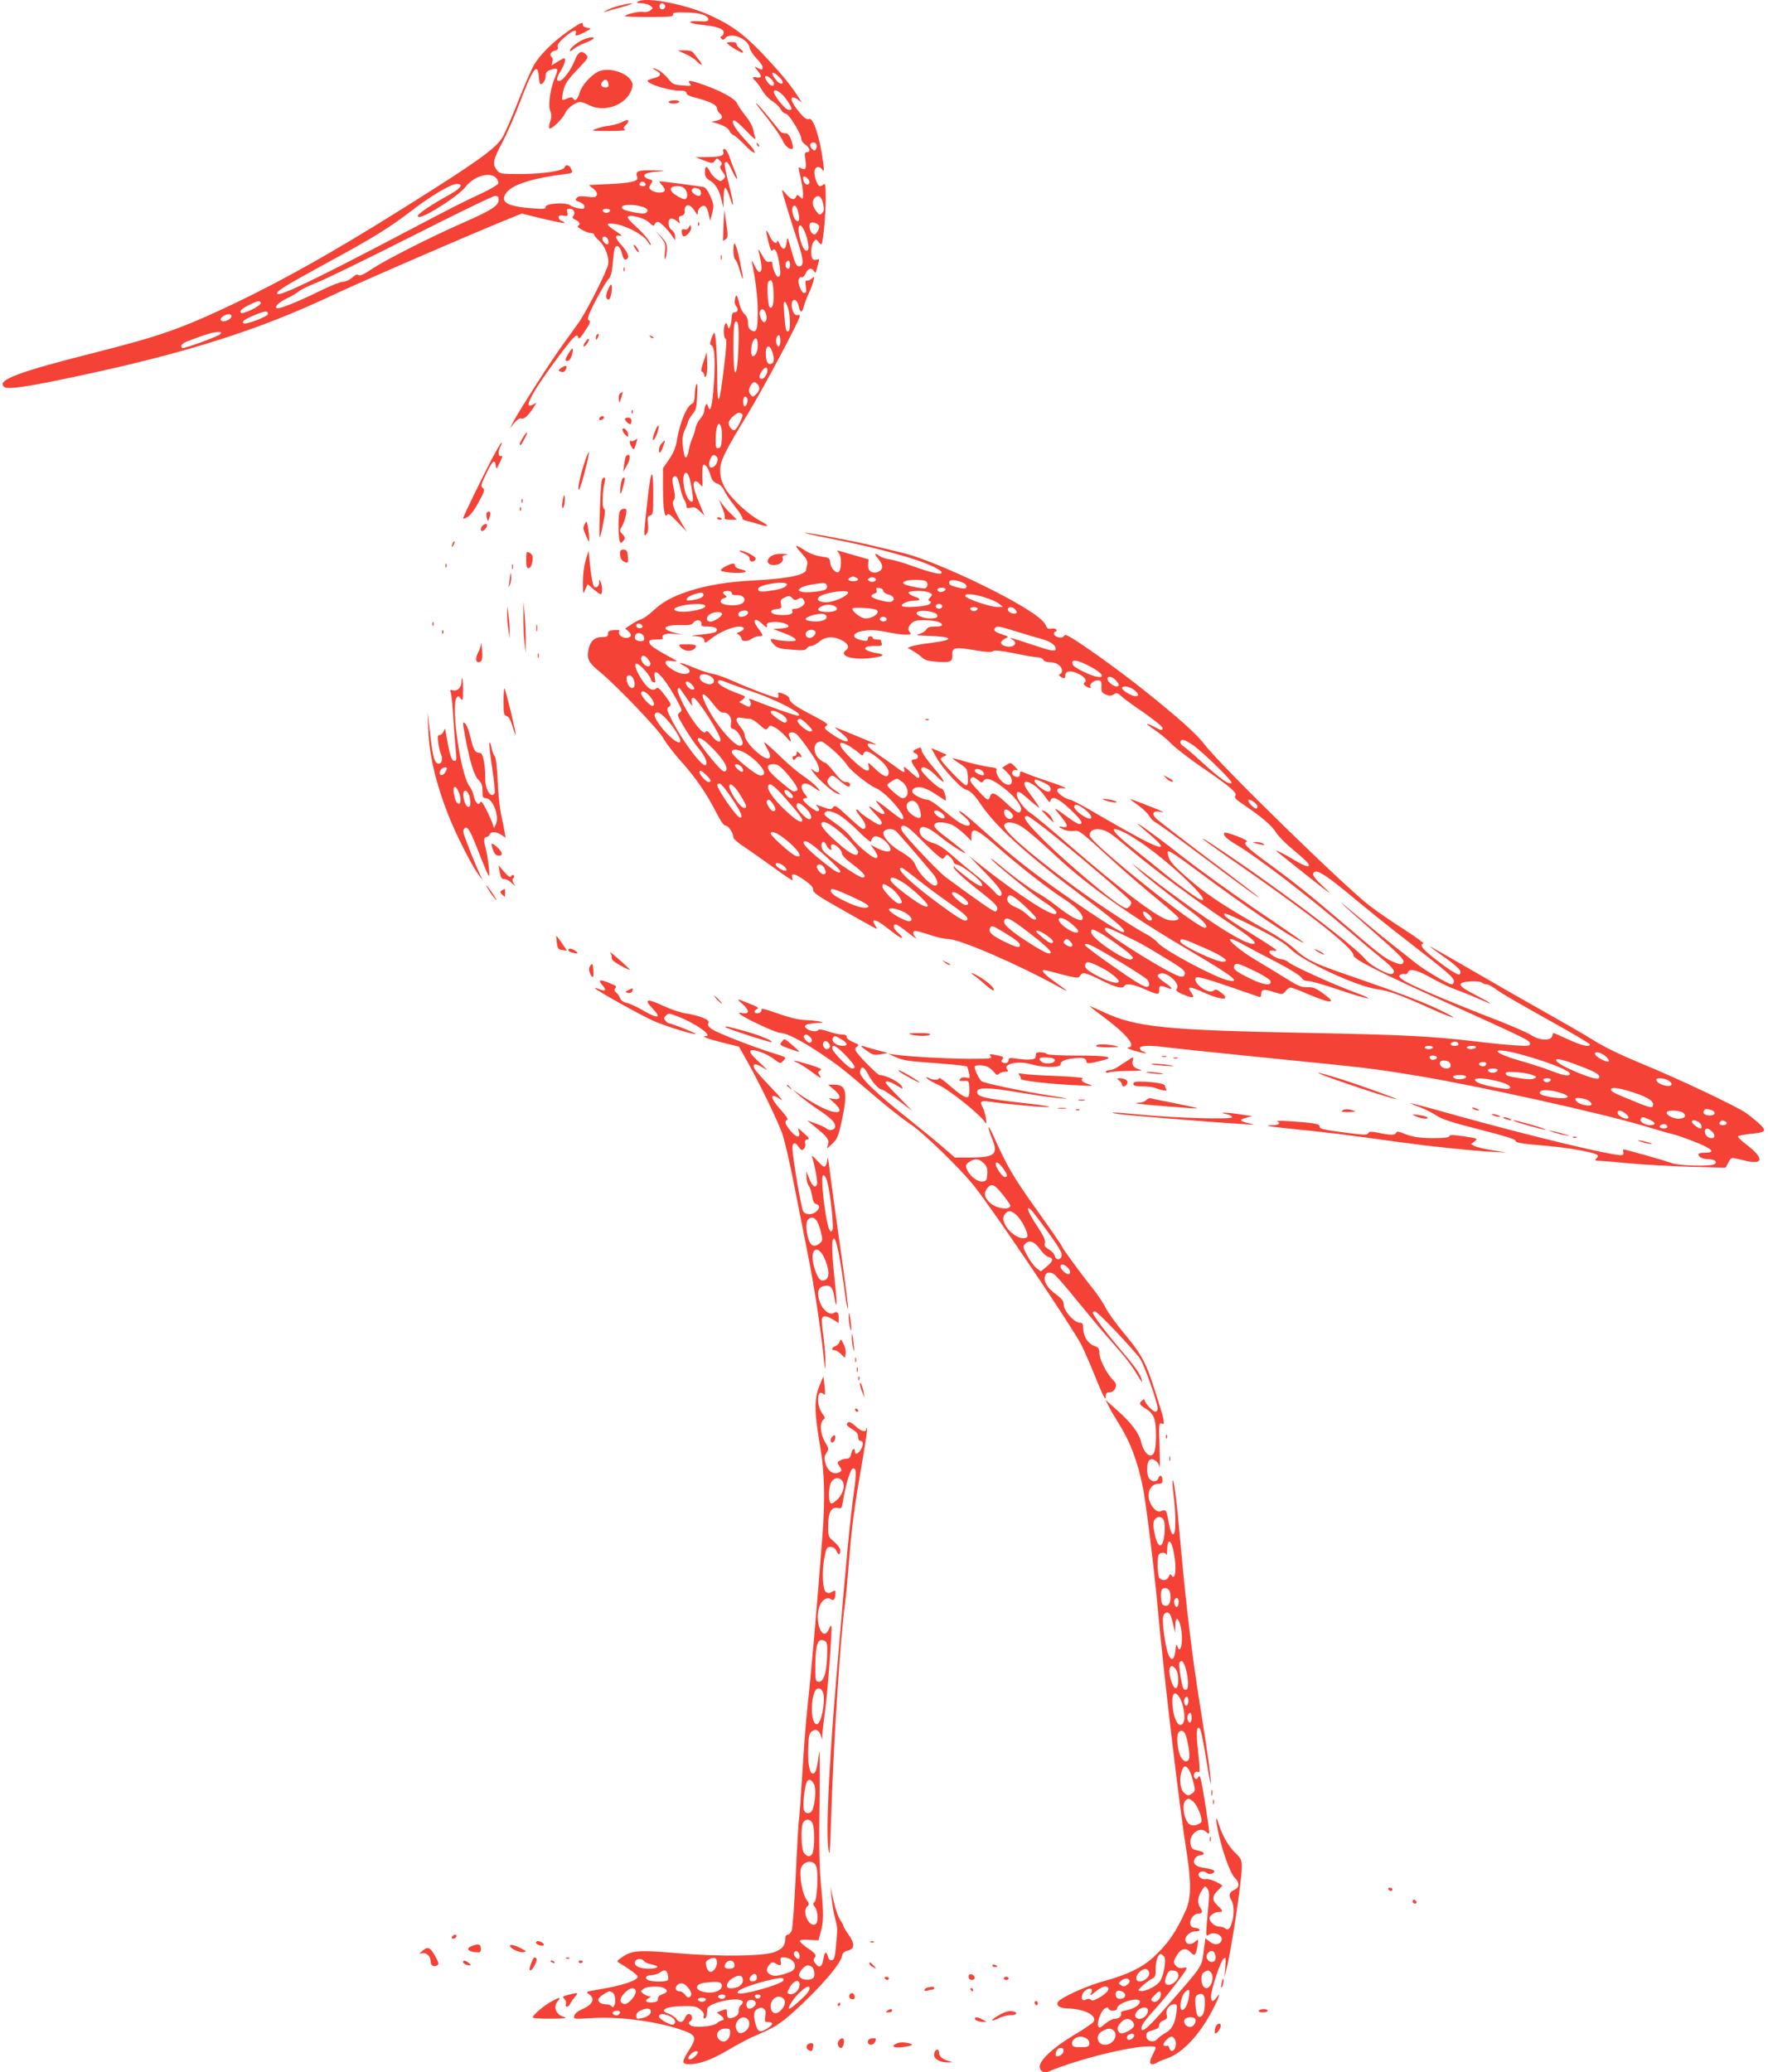 <?xml version="1.0" standalone="no"?>
<!DOCTYPE svg PUBLIC "-//W3C//DTD SVG 20010904//EN"
 "http://www.w3.org/TR/2001/REC-SVG-20010904/DTD/svg10.dtd">
<svg version="1.0" xmlns="http://www.w3.org/2000/svg"
 width="1092pt" height="1280pt" viewBox="0 0 1092 1280"
 preserveAspectRatio="xMidYMid meet">
<g transform="translate(0,1280) scale(0.1,-0.1)"
fill="#f44336" stroke="none">
<path d="M3940 12790 c-11 -7 -6 -10 21 -10 19 0 44 -7 55 -15 19 -15 19 -15
0 -30 -11 -8 -29 -12 -43 -9 -22 6 -113 -15 -113 -26 0 -3 67 -5 150 -5 127 0
149 2 147 15 -2 12 12 15 80 13 85 -1 138 -18 138 -43 0 -12 -12 -14 -59 -11
-79 4 -65 -14 16 -22 94 -10 138 -24 138 -47 0 -10 -6 -20 -12 -23 -10 -3 -10
-8 -2 -16 8 -9 14 -8 24 4 33 39 139 -3 150 -60 4 -17 23 -46 43 -66 20 -21
37 -44 37 -53 0 -19 -4 -20 -32 -5 -21 12 -21 11 0 -16 29 -36 28 -48 -3 -43
-28 6 -32 -3 -9 -22 8 -8 27 -33 41 -57 14 -25 43 -56 65 -69 21 -14 44 -36
50 -49 6 -13 20 -25 31 -27 21 -3 97 -127 97 -159 0 -9 11 -24 25 -33 28 -19
33 -46 9 -46 -14 0 -15 -7 -10 -45 9 -55 2 -69 -25 -55 -17 10 -19 8 -14 -12
19 -87 25 -117 25 -147 0 -33 -1 -33 -19 -17 -16 15 -19 15 -24 1 -10 -24 -33
-18 -61 16 -14 17 -26 28 -26 24 0 -9 54 -187 97 -317 38 -117 40 -153 8 -153
-16 0 -24 16 -46 95 -24 88 -27 92 -30 56 -5 -50 -24 -57 -43 -14 -8 18 -15
27 -15 21 -2 -27 -29 -11 -46 27 -10 22 -20 38 -22 36 -2 -2 4 -34 13 -71 11
-43 20 -62 25 -53 13 21 28 -2 39 -61 14 -74 13 -101 -5 -101 -12 0 -35 55
-35 87 0 6 -8 9 -19 6 -15 -4 -25 6 -46 44 -14 26 -23 39 -21 28 25 -102 26
-135 4 -135 -5 0 -18 19 -29 43 -12 24 -18 31 -15 17 24 -114 36 -218 36 -304
0 -115 -7 -134 -39 -117 -15 9 -21 21 -21 46 0 23 -7 41 -20 53 -11 9 -25 35
-31 57 -17 66 -21 73 -29 40 -4 -20 -2 -36 8 -47 15 -19 9 -38 -14 -38 -9 0
-14 -11 -15 -32 0 -18 -4 -42 -9 -53 -9 -19 -9 -19 -16 3 -5 18 -9 20 -15 10
-13 -19 -11 -86 2 -90 9 -3 6 -53 -10 -182 -28 -232 -40 -253 -41 -70 0 162
-10 299 -20 287 -4 -4 -12 -22 -18 -40 -8 -24 -7 -33 2 -36 20 -8 25 -96 15
-240 -9 -133 -22 -184 -35 -139 -5 18 -9 20 -15 10 -5 -7 -9 -23 -9 -35 0 -12
-11 -34 -24 -48 -13 -14 -27 -42 -31 -62 -4 -21 -13 -49 -20 -63 -7 -14 -16
-44 -20 -67 -8 -49 -22 -64 -29 -31 -15 74 -14 115 4 153 11 22 19 45 20 52 0
6 12 25 26 43 23 27 27 42 30 118 3 59 1 81 -5 67 -5 -11 -10 -41 -10 -66 -1
-31 -6 -49 -15 -52 -34 -13 -78 -118 -95 -227 -8 -45 -21 -78 -48 -117 l-38
-55 0 -122 c0 -128 10 -191 25 -166 7 11 22 1 65 -45 l57 -60 -27 45 c-54 93
-67 128 -54 149 10 15 10 31 0 76 -9 38 -10 60 -3 67 18 18 30 0 42 -60 7 -31
18 -67 26 -79 8 -12 14 -30 14 -39 0 -13 6 -15 26 -10 21 6 33 1 56 -21 l29
-28 -29 70 c-17 39 -33 84 -36 102 -9 41 11 54 36 23 19 -23 19 -23 16 43 -1
36 1 70 5 74 12 11 33 -18 45 -62 9 -31 19 -43 42 -52 19 -7 35 -24 44 -45 8
-18 37 -61 65 -96 28 -35 49 -68 46 -72 -3 -5 7 -12 22 -16 15 -3 48 -12 72
-20 73 -23 80 -15 16 19 -77 41 -184 142 -219 206 -19 36 -27 66 -28 102 0 62
24 112 172 354 98 162 320 579 320 603 0 6 -6 9 -14 6 -28 -11 -51 76 -25 92
13 8 27 -11 35 -48 8 -33 19 -29 29 9 3 16 17 51 29 78 13 28 27 63 30 80 7
28 7 29 -11 14 -10 -9 -23 -14 -30 -12 -8 3 -10 -8 -6 -36 5 -33 2 -41 -10
-41 -18 0 -42 63 -33 86 3 9 12 14 19 11 6 -2 17 9 24 25 13 31 37 37 51 12 8
-14 10 -11 16 12 4 16 10 38 13 48 4 15 2 18 -13 12 -10 -4 -21 -1 -26 6 -13
21 -9 83 7 104 15 19 15 19 30 0 8 -11 17 -18 19 -15 10 11 26 183 26 278 0
82 -3 102 -12 93 -7 -7 -17 -12 -24 -12 -14 0 -34 52 -34 87 0 31 29 42 47 17
13 -17 14 -13 8 36 -19 153 -61 285 -87 275 -17 -7 -36 9 -76 61 -47 61 -43
92 7 58 l23 -17 -18 29 c-42 67 -97 135 -180 225 -143 155 -220 215 -357 279
-153 72 -408 122 -457 90z m166 -21 c10 -17 -13 -36 -27 -22 -12 12 -4 33 11
33 5 0 12 -5 16 -11z m707 -445 c27 -25 29 -48 2 -38 -13 5 -45 47 -45 59 0
12 17 4 43 -21z m-51 -11 c10 -9 18 -22 18 -30 0 -26 -30 -11 -49 25 -15 27 3
31 31 5z m95 -127 c39 -56 41 -69 11 -64 -20 3 -88 88 -88 110 0 26 47 -2 77
-46z m186 -279 c3 -8 1 -20 -4 -28 -7 -12 -11 -11 -25 3 -17 17 -12 38 11 38
7 0 15 -6 18 -13z m-55 -209 c16 -16 15 -38 -2 -38 -13 0 -26 20 -26 41 0 13
14 11 28 -3z m96 -156 c7 -34 6 -46 -6 -58 -14 -14 -18 -13 -37 12 -24 30 -27
64 -9 82 22 22 43 8 52 -36z m-154 -52 c12 -45 6 -67 -15 -50 -14 12 -28 67
-19 81 11 19 24 8 34 -31z m130 -89 c0 -10 -6 -26 -14 -36 -12 -16 -16 -17
-30 -6 -15 13 -22 52 -11 63 12 12 55 -5 55 -21z m-75 -76 c10 -42 12 -62 4
-70 -15 -14 -35 16 -49 76 -25 105 17 100 45 -6z m-105 -160 c0 -26 -14 -33
-25 -15 -9 14 1 40 15 40 5 0 10 -11 10 -25z m-102 -175 c3 -68 -8 -104 -25
-86 -10 9 -17 131 -9 152 3 8 12 14 19 12 8 -3 13 -30 15 -78z m93 -106 c11
-51 11 -121 0 -129 -16 -9 -20 8 -27 101 -5 69 -4 86 6 78 6 -6 16 -29 21 -50z
m-141 -19 c10 -26 4 -55 -11 -55 -14 0 -32 47 -26 64 9 24 26 19 37 -9z m-168
-168 c-4 -229 -32 -275 -32 -53 0 152 5 185 24 166 6 -6 10 -50 8 -113z m258
-2 c0 -37 -13 -47 -24 -19 -8 20 2 54 15 54 5 0 9 -16 9 -35z m-140 -28 c0
-40 -13 -67 -32 -67 -12 0 -10 68 2 91 17 32 30 22 30 -24z m89 -38 c15 -44
14 -69 -5 -76 -22 -8 -34 14 -34 65 0 51 23 58 39 11z m-29 -115 c0 -24 -19
-54 -35 -54 -19 0 -19 20 1 48 18 26 34 29 34 6z m-62 -86 c18 -18 15 -43 -9
-64 -20 -18 -21 -18 -34 0 -14 18 -11 39 8 64 12 15 20 15 35 0z m-63 -88 c8
-13 -4 -50 -16 -50 -5 0 -9 14 -9 30 0 30 13 40 25 20z m-30 -100 c7 -11 -29
-85 -46 -96 -13 -8 -39 21 -39 43 0 19 45 63 64 63 8 0 18 -4 21 -10z m-130
-83 c4 -13 5 -45 3 -73 -2 -37 -7 -50 -20 -52 -15 -3 -18 4 -18 50 0 86 21
131 35 75z m-27 -180 c14 -17 -7 -61 -31 -65 -20 -4 -23 27 -7 59 12 22 23 24
38 6z m-168 -134 c5 -21 13 -62 17 -92 5 -44 3 -53 -8 -49 -41 13 -68 178 -30
178 6 0 15 -17 21 -37z"/>
<path d="M3822 12764 c-29 -7 -65 -21 -80 -30 -15 -8 -18 -12 -7 -8 11 4 58
18 105 30 47 13 74 23 60 23 -14 0 -49 -7 -78 -15z"/>
<path d="M3510 12608 c-94 -65 -177 -148 -214 -213 -15 -27 -59 -128 -97 -224
-38 -96 -80 -193 -94 -217 -42 -72 -161 -156 -640 -456 -413 -258 -712 -426
-1012 -570 -333 -158 -463 -204 -875 -308 -468 -118 -602 -169 -552 -210 20
-18 149 1 469 70 664 142 1110 284 1555 495 176 83 924 407 1124 486 l48 20
130 -32 c71 -17 132 -29 134 -26 3 3 -4 8 -15 12 -12 3 -21 13 -21 22 0 11 8
14 30 11 27 -4 29 -2 24 19 -5 19 -2 23 15 23 25 0 38 -25 22 -44 -8 -10 -5
-15 14 -24 26 -12 32 -27 15 -37 -13 -8 56 -45 82 -45 10 0 18 -4 18 -10 0 -5
13 -22 30 -36 38 -35 64 -103 56 -147 -8 -44 -132 -289 -182 -360 -22 -30 -66
-92 -100 -139 -66 -90 -253 -382 -298 -463 l-27 -50 28 33 c18 21 34 31 44 27
16 -6 43 19 75 69 l18 29 -22 -12 c-70 -38 0 89 185 333 71 93 89 109 95 80 2
-12 15 1 41 41 29 42 36 60 26 65 -10 7 -10 15 1 42 22 55 101 198 120 216 12
12 20 40 24 92 4 41 9 83 12 93 10 32 33 18 45 -27 8 -32 15 -43 25 -39 25 9
15 42 -27 88 -42 46 -45 67 -6 58 13 -3 4 7 -25 26 -68 44 -71 56 -12 48 70
-10 174 -64 202 -106 12 -19 22 -30 22 -25 0 18 -45 73 -98 120 -30 26 -49 51
-45 55 16 16 103 -7 132 -35 24 -23 29 -25 34 -12 4 9 12 16 20 16 14 0 63
-49 90 -90 l17 -24 0 24 c0 14 -9 31 -20 38 -26 16 -28 72 -3 72 9 0 25 -8 36
-17 19 -17 19 -17 12 5 -5 19 -3 25 15 29 11 3 20 13 19 22 -5 53 31 58 61 9
17 -28 20 -30 20 -12 0 26 24 48 44 41 8 -3 19 -25 23 -49 l9 -43 13 49 c11
45 10 54 -11 103 -15 34 -30 55 -43 58 -19 4 -256 35 -271 35 -4 0 3 -11 15
-24 13 -14 20 -29 16 -35 -9 -16 -58 -13 -81 3 -16 13 -17 18 -6 35 16 27 16
28 -13 35 -14 4 -25 13 -25 21 0 15 30 22 110 28 25 2 2 4 -51 5 -101 2 -117
-5 -103 -43 10 -24 -40 -36 -175 -42 l-124 -6 28 -23 c19 -15 26 -28 21 -39
-5 -14 -15 -15 -59 -10 -41 5 -56 3 -65 -8 -11 -12 -8 -17 18 -25 17 -7 30
-18 30 -28 0 -14 -7 -16 -36 -11 -20 3 -44 12 -53 19 -24 20 -151 12 -151 -9
0 -14 -11 -15 -79 -10 -159 12 -203 37 -166 93 34 52 159 93 367 119 46 6 47
7 36 31 -12 26 -33 32 -41 10 -9 -22 -131 -40 -270 -41 -123 0 -129 1 -148 24
-29 36 -23 66 33 170 28 53 78 166 110 251 78 207 110 250 116 155 2 -25 6
-45 11 -45 15 0 31 25 31 51 0 21 7 29 31 38 44 15 50 7 29 -42 -30 -68 -46
-172 -32 -211 9 -24 9 -41 1 -64 -6 -17 -9 -37 -7 -44 6 -16 83 56 98 92 13
31 65 70 94 70 9 0 34 -9 56 -20 95 -48 229 2 261 97 9 28 8 38 -5 58 -34 52
-146 81 -202 52 -47 -24 -100 -84 -113 -127 -13 -44 -29 -59 -41 -39 -7 10
-14 10 -36 1 -14 -7 -29 -11 -31 -8 -3 3 0 28 7 57 11 43 25 65 85 128 70 73
72 77 54 94 -27 29 -49 17 -70 -38 -21 -56 -73 -125 -95 -125 -20 0 -17 20 11
65 23 38 32 75 19 75 -4 0 -23 -10 -42 -22 l-35 -22 5 22 c4 12 2 25 -3 28
-18 11 -9 34 16 40 19 5 24 11 20 24 -4 13 8 30 41 59 47 42 81 54 70 26 -8
-21 8 -19 57 7 41 22 41 23 15 26 -16 2 -28 10 -28 18 0 21 -8 18 -90 -38z
m248 -326 c3 -16 -2 -22 -17 -22 -26 0 -36 17 -20 36 16 19 33 13 37 -14z
m-693 -582 c9 -10 15 -26 12 -34 -3 -8 -50 -36 -104 -61 -120 -56 -143 -67
-523 -267 -497 -261 -722 -369 -737 -354 -13 14 37 45 317 198 279 151 377
213 517 320 108 84 233 158 269 161 51 4 33 -25 -41 -66 -149 -83 -222 -137
-185 -137 40 0 244 132 284 184 52 69 153 98 191 56z m923 -38 c2 -7 -6 -12
-17 -12 -21 0 -27 11 -14 24 9 9 26 2 31 -12z m247 -36 c15 -23 12 -56 -7 -56
-15 0 -63 27 -77 44 -18 22 -5 36 34 36 25 0 39 -6 50 -24z m79 8 c19 -7 21
-44 3 -44 -22 0 -51 26 -43 38 8 13 17 15 40 6z m-1234 -68 c0 -37 -45 -65
-220 -142 -201 -88 -482 -231 -567 -288 -47 -32 -71 -42 -79 -35 -8 7 -20 2
-39 -16 -16 -14 -40 -25 -55 -25 -15 0 -74 -23 -131 -51 -146 -72 -268 -121
-280 -113 -16 9 17 40 69 64 26 12 56 30 67 40 11 10 63 35 115 56 52 20 316
149 585 285 270 137 500 249 513 249 17 0 22 -6 22 -24z m898 -47 c26 -10 29
-27 6 -36 -19 -7 -125 14 -138 27 -28 28 64 34 132 9z m-210 -21 c-3 -7 -13
-13 -23 -13 -10 0 -20 6 -22 13 -3 7 5 12 22 12 17 0 25 -5 23 -12z m-10 -186
c4 -24 -7 -29 -26 -10 -18 18 -15 40 6 36 9 -2 18 -13 20 -26z m-2148 -385 c0
-17 -110 -71 -122 -59 -11 11 6 26 58 52 46 23 64 25 64 7z m45 -67 c0 -15
-140 -68 -151 -57 -12 12 8 26 72 52 62 26 79 27 79 5z m-225 -13 c0 -19 -50
-41 -63 -28 -8 8 -5 15 9 26 24 18 54 19 54 2z m-70 -111 c-10 -13 -210 -86
-233 -86 -4 0 -7 6 -7 14 0 8 19 22 43 30 105 40 154 55 181 55 24 1 26 -1 16
-13z"/>
<path d="M3600 12554 c-38 -17 -80 -52 -80 -67 0 -6 10 -1 23 10 12 11 43 28
69 37 26 10 50 22 53 27 9 14 -26 10 -65 -7z"/>
<path d="M4490 12535 c0 -10 92 -66 98 -60 4 4 -3 14 -15 22 -13 9 -23 22 -23
29 0 9 -11 14 -30 14 -16 0 -30 -2 -30 -5z"/>
<path d="M4235 12466 c28 -13 59 -33 69 -45 11 -11 23 -21 28 -21 8 0 -4 18
-53 78 -5 6 -29 12 -52 11 l-42 0 50 -23z"/>
<path d="M4053 12364 c36 -20 30 -36 -16 -47 -20 -5 -37 -12 -37 -16 0 -20
132 -61 198 -61 30 0 42 -4 42 -15 0 -8 17 -19 43 -25 109 -28 147 -48 147
-75 0 -7 7 -18 15 -25 24 -20 17 -37 -17 -45 l-33 -7 50 -16 c32 -11 53 -25
60 -40 5 -12 17 -24 26 -27 9 -3 40 -30 69 -61 29 -30 57 -51 61 -47 5 5 -17
36 -49 69 -68 73 -97 119 -81 130 7 4 38 -22 76 -62 47 -50 63 -62 58 -44 -5
14 -11 40 -15 57 -4 18 -25 54 -47 80 -21 27 -44 59 -50 74 -12 29 -93 74
-201 113 -88 31 -111 34 -91 10 13 -15 9 -16 -45 -12 -54 4 -62 8 -89 42 -16
20 -42 43 -58 51 -37 20 -52 18 -16 -1z"/>
<path d="M4130 12170 c0 -5 13 -10 29 -10 17 0 33 5 36 10 4 6 -8 10 -29 10
-20 0 -36 -4 -36 -10z"/>
<path d="M4696 12125 c66 -81 123 -161 141 -199 15 -33 47 -55 60 -43 3 3 -1
25 -9 49 -11 33 -20 43 -37 44 -12 1 -26 5 -30 10 -4 5 -35 43 -68 84 -34 42
-69 82 -79 90 -10 8 -1 -7 22 -35z"/>
<path d="M3840 12045 c-14 -7 -47 -17 -74 -21 -28 -3 -66 -12 -85 -20 -33 -12
-27 -13 79 -13 71 0 110 3 101 8 -12 8 -12 12 2 26 33 32 19 44 -23 20z"/>
<path d="M4676 11907 c3 -10 9 -15 12 -12 3 3 0 11 -7 18 -10 9 -11 8 -5 -6z"/>
<path d="M4467 11864 c9 -25 -16 -34 -97 -34 l-75 -1 53 -20 c52 -20 54 -20
67 -2 13 17 15 17 31 1 14 -13 15 -21 7 -29 -9 -9 -6 -19 10 -40 19 -27 20
-31 5 -46 -16 -15 -19 -15 -42 1 -14 9 -33 30 -41 46 -20 39 -31 38 -31 -3 0
-26 6 -37 27 -50 37 -20 60 -58 75 -120 l12 -52 1 63 c1 34 5 62 10 62 6 0 18
-25 28 -56 30 -95 26 -43 -6 81 -17 65 -28 122 -25 126 11 18 21 8 44 -42 32
-68 45 -73 19 -7 -12 29 -28 72 -36 96 -8 23 -21 42 -29 42 -8 0 -11 -6 -7
-16z"/>
<path d="M4469 11410 c-2 -52 -4 -96 -3 -97 0 -2 8 3 17 10 14 11 14 21 3 97
l-13 85 -4 -95z"/>
<path d="M4311 11414 c0 -11 3 -14 6 -6 3 7 2 16 -1 19 -3 4 -6 -2 -5 -13z"/>
<path d="M4255 11397 c-5 -12 -15 -17 -26 -14 -20 5 -24 -8 -13 -37 9 -23 58
25 52 50 -5 18 -5 18 -13 1z"/>
<path d="M4080 11336 c30 -37 32 -43 27 -95 -4 -36 -3 -49 3 -36 5 11 9 37 9
58 1 30 -6 45 -35 75 l-37 37 33 -39z"/>
<path d="M4530 11253 c0 -28 5 -53 10 -55 6 -2 19 -32 29 -68 26 -86 26 -65 1
56 -24 115 -40 142 -40 67z"/>
<path d="M3919 11272 c6 -12 16 -24 22 -28 8 -4 8 -1 0 14 -6 12 -16 24 -22
28 -8 4 -8 1 0 -14z"/>
<path d="M4452 11210 c0 -14 2 -19 5 -12 2 6 2 18 0 25 -3 6 -5 1 -5 -13z"/>
<path d="M3851 11134 c0 -11 3 -14 6 -6 3 7 2 16 -1 19 -3 4 -6 -2 -5 -13z"/>
<path d="M3756 11013 c-17 -39 -16 -63 4 -63 11 0 23 60 18 86 -2 13 -9 6 -22
-23z"/>
<path d="M3687 10733 c-4 -3 -7 -13 -7 -22 1 -13 3 -13 11 2 11 19 8 33 -4 20z"/>
<path d="M4017 10719 c7 -7 15 -10 18 -7 3 3 -2 9 -12 12 -14 6 -15 5 -6 -5z"/>
<path d="M3623 10698 c-18 -24 -24 -38 -16 -38 10 0 36 40 30 46 -2 3 -9 -1
-14 -8z"/>
<path d="M3510 10615 c-23 -37 -22 -52 3 -42 13 5 32 65 23 74 -2 2 -14 -12
-26 -32z"/>
<path d="M4345 10566 c-15 -45 -17 -60 -7 -63 6 -3 12 -12 12 -21 0 -11 3 -13
10 -6 6 6 10 41 8 80 l-3 69 -20 -59z"/>
<path d="M3464 10526 c-18 -14 -18 -15 0 -22 11 -4 21 -2 27 7 19 31 5 38 -27
15z"/>
<path d="M3832 10371 c-8 -5 -12 -21 -10 -37 3 -29 3 -29 15 9 6 20 10 37 10
37 -1 0 -8 -4 -15 -9z"/>
<path d="M3901 10254 c0 -11 3 -14 6 -6 3 7 2 16 -1 19 -3 4 -6 -2 -5 -13z"/>
<path d="M3707 10223 c-12 -12 -7 -22 8 -17 8 4 15 10 15 15 0 11 -14 12 -23
2z"/>
<path d="M3860 10212 c0 -10 22 -32 32 -32 4 0 8 9 8 20 0 13 -7 20 -20 20
-11 0 -20 -4 -20 -8z"/>
<path d="M4046 10137 c-11 -26 -16 -50 -13 -54 9 -9 39 65 35 85 -2 10 -12 -3
-22 -31z"/>
<path d="M3845 10150 c-3 -5 3 -20 14 -32 18 -19 21 -20 21 -4 0 22 -26 50
-35 36z"/>
<path d="M3230 10098 c-11 -18 -20 -36 -20 -40 0 -17 11 -6 30 32 25 48 18 53
-10 8z"/>
<path d="M3920 10081 c-8 -6 -18 -7 -22 -5 -13 8 -9 -21 5 -40 12 -16 14 -15
24 18 6 20 10 36 10 36 -1 0 -9 -4 -17 -9z"/>
<path d="M4087 10062 c-10 -10 -17 -29 -17 -42 0 -30 13 -16 28 28 13 37 11
39 -11 14z"/>
<path d="M3034 9958 c-63 -121 -173 -349 -174 -360 0 -4 12 -1 26 7 16 8 44
44 69 91 38 69 41 79 27 90 -14 10 -12 20 21 88 38 80 54 93 59 50 3 -25 5
-23 25 19 17 35 19 45 8 40 -18 -6 -20 28 -4 59 6 11 9 22 6 24 -2 2 -30 -46
-63 -108z"/>
<path d="M3606 9931 c-28 -89 -44 -177 -27 -151 13 21 64 220 58 227 -3 3 -17
-32 -31 -76z"/>
<path d="M3866 9982 c-3 -5 -8 -29 -11 -53 l-6 -44 20 35 c22 37 27 70 12 70
-6 0 -12 -4 -15 -8z"/>
<path d="M4016 9838 c-10 -55 -36 -291 -36 -323 1 -27 2 -28 14 -12 9 11 12
33 8 63 -4 38 -2 46 14 50 17 5 19 16 19 129 0 123 -7 157 -19 93z"/>
<path d="M3716 9828 c-8 -38 -18 -353 -12 -347 4 3 14 43 22 89 13 65 13 84 3
90 -12 8 -8 113 7 168 4 13 2 22 -5 22 -6 0 -13 -10 -15 -22z"/>
<path d="M3836 9819 c-3 -17 -6 -43 -5 -58 1 -18 5 -11 15 24 16 59 17 65 5
65 -5 0 -11 -14 -15 -31z"/>
<path d="M3476 9712 c-4 -24 -6 -46 -2 -49 8 -8 18 42 14 68 -3 18 -6 13 -12
-19z"/>
<path d="M3221 9704 c0 -11 3 -14 6 -6 3 7 2 16 -1 19 -3 4 -6 -2 -5 -13z"/>
<path d="M4460 9666 c12 -27 19 -55 16 -63 -4 -9 6 -13 35 -13 l40 0 -33 33
c-19 17 -44 46 -56 62 l-22 30 20 -49z"/>
<path d="M3211 9654 c0 -11 3 -14 6 -6 3 7 2 16 -1 19 -3 4 -6 -2 -5 -13z"/>
<path d="M3826 9635 c-8 -27 -7 -144 0 -172 5 -19 8 -20 20 -8 18 18 18 24 -3
47 -17 19 -17 21 0 50 9 16 20 47 23 68 6 35 4 39 -14 37 -12 0 -23 -10 -26
-22z"/>
<path d="M3006 9632 c-3 -5 -2 -19 1 -32 6 -22 7 -23 14 -4 4 10 8 25 8 32 1
14 -15 16 -23 4z"/>
<path d="M4430 9600 c0 -6 7 -10 15 -10 8 0 15 2 15 4 0 2 -7 6 -15 10 -8 3
-15 1 -15 -4z"/>
<path d="M3611 9562 c-10 -20 -10 -29 2 -55 8 -18 17 -39 20 -47 8 -22 7 39
-2 85 -7 39 -7 39 -20 17z"/>
<path d="M2988 9559 c-18 -10 -25 -39 -9 -39 12 0 33 28 29 39 -2 6 -9 6 -20
0z"/>
<path d="M5120 9475 c209 -41 354 -77 500 -121 117 -36 205 -78 195 -94 -7
-11 -65 3 -177 43 -51 19 -114 37 -139 41 -26 4 -55 13 -65 21 -32 24 -37 16
-10 -16 32 -38 33 -66 2 -80 -37 -17 -68 4 -64 44 l3 32 -95 27 c-52 15 -96
28 -98 28 -2 0 4 -10 12 -22 15 -21 13 -92 -3 -110 -14 -15 -50 22 -53 55 -3
30 -5 32 -57 40 -33 4 -72 19 -99 37 -64 42 -71 37 -22 -16 31 -34 40 -51 36
-67 -3 -12 -6 -28 -6 -34 0 -34 -111 -57 -320 -68 -164 -8 -294 -30 -405 -66
-106 -35 -163 -67 -225 -125 -25 -23 -56 -45 -70 -49 -14 -4 -42 -19 -62 -33
l-37 -24 21 -18 c25 -20 17 -40 -16 -40 -27 0 -51 24 -41 40 5 8 -5 10 -31 8
-31 -2 -39 -7 -39 -23 0 -16 -7 -20 -39 -20 -45 -1 -72 -27 -82 -81 -10 -56 2
-79 77 -139 102 -85 365 -360 388 -408 12 -23 57 -82 101 -132 96 -107 160
-200 221 -318 29 -58 50 -87 61 -87 18 0 48 -47 48 -73 0 -8 26 -31 58 -52 31
-21 102 -70 157 -110 55 -40 112 -80 127 -89 26 -17 26 -17 21 3 -8 32 16 26
78 -17 38 -27 53 -44 52 -59 -2 -16 31 -39 175 -120 97 -55 187 -106 200 -112
23 -12 23 -12 8 12 -9 13 -13 26 -10 30 10 9 41 -10 118 -71 60 -48 81 -47 27
2 -23 21 -28 46 -8 46 7 0 41 -23 77 -52 36 -28 57 -43 48 -32 -22 25 -23 44
-3 44 8 0 48 -11 89 -25 41 -14 91 -25 112 -25 71 0 435 -158 684 -296 71 -39
66 -33 -34 38 -67 49 -85 75 -43 64 190 -50 198 -52 208 -33 15 25 31 22 131
-28 90 -44 131 -55 143 -35 11 18 55 11 125 -20 83 -36 90 -37 90 -5 0 28 6
30 46 15 43 -17 39 -4 -10 30 -48 33 -56 47 -31 56 41 16 128 -63 103 -93 -8
-10 0 -18 33 -33 44 -19 69 -25 69 -15 0 3 -7 17 -16 30 -22 34 -4 33 80 -5
116 -52 175 -50 103 3 -21 16 -29 18 -41 8 -32 -26 -137 52 -108 81 10 10 90
-15 390 -120 7 -2 12 4 12 16 0 32 15 35 76 15 56 -17 56 -17 74 5 10 12 24
22 32 22 7 0 54 -17 103 -39 154 -65 189 -62 90 8 -39 28 -57 35 -90 33 -35
-1 -56 7 -126 51 -46 29 -127 78 -179 109 -103 60 -196 137 -168 138 9 0 43
-15 77 -34 33 -19 124 -67 202 -107 79 -41 147 -83 156 -96 10 -16 25 -23 46
-23 16 0 104 -25 194 -56 184 -62 242 -69 82 -10 -129 48 -376 160 -401 183
-10 9 -29 17 -42 18 -27 1 -76 31 -76 46 0 7 11 9 25 7 13 -3 22 -1 19 3 -2 5
-66 47 -142 94 -162 100 -190 121 -178 132 4 4 87 -32 184 -82 132 -67 188
-102 223 -137 76 -76 402 -228 531 -247 80 -12 138 -33 322 -115 165 -74 210
-83 64 -12 -95 46 -263 110 -513 196 -268 92 -300 107 -386 185 -30 27 -100
74 -155 104 -211 116 -363 213 -459 294 -121 102 -150 134 -159 170 -12 51
-14 52 265 -155 212 -156 436 -309 524 -358 89 -49 60 -27 -149 115 -232 156
-445 309 -591 424 -111 88 -262 197 -235 169 8 -8 43 -39 78 -68 101 -87 79
-94 -60 -21 -51 27 -167 92 -258 145 -90 53 -171 96 -178 96 -23 0 -82 40 -82
56 0 14 12 18 38 15 35 -5 2 11 -85 40 -54 18 -117 40 -140 50 -42 18 -43 18
-43 -1 0 -21 -16 -25 -39 -11 -20 13 -6 42 16 34 13 -4 11 2 -8 22 -26 26 -27
27 -53 10 l-26 -17 30 -28 c47 -44 36 -97 -14 -70 -28 15 -58 63 -51 83 5 11
-6 16 -47 20 -29 4 -91 18 -138 31 -46 14 -85 24 -87 23 -1 -2 19 -17 45 -34
45 -29 47 -33 50 -82 2 -39 0 -51 -12 -51 -15 0 -156 147 -156 162 0 5 10 12
22 17 16 6 17 9 7 13 -8 4 -30 13 -50 22 l-37 15 31 -56 c34 -64 148 -189 180
-199 32 -9 55 -32 100 -99 90 -133 284 -308 620 -559 220 -164 281 -218 255
-224 -18 -4 -220 128 -448 291 -150 108 -245 184 -365 292 -146 131 -187 165
-199 165 -6 -1 6 -14 27 -31 67 -56 36 -82 -38 -32 -22 15 -68 51 -103 80 -34
29 -71 53 -82 53 -26 0 -88 30 -94 46 -8 21 21 37 57 30 18 -3 56 -21 84 -40
29 -19 56 -37 62 -40 5 -3 5 11 -1 34 -6 23 -16 40 -25 40 -19 0 -123 99 -123
116 0 29 43 12 90 -36 72 -71 61 -38 -15 50 -36 41 -68 87 -71 101 -5 24 -8
25 -30 15 -28 -13 -30 -21 -9 -30 22 -8 18 -36 -5 -36 -27 0 -25 -16 6 -57 14
-18 24 -41 22 -51 -3 -13 -13 -8 -52 28 -38 35 -47 40 -42 23 10 -31 1 -29
-58 15 -28 21 -77 55 -108 76 -63 41 -79 73 -31 61 16 -4 26 -5 23 -2 -4 4
-187 80 -250 104 -8 3 4 -8 26 -26 83 -62 59 -84 -30 -27 -63 41 -72 52 -50
64 13 7 -4 20 -82 61 -117 61 -144 81 -148 105 -1 11 -17 23 -38 31 -32 11
-35 10 -30 -7 2 -10 0 -18 -6 -18 -20 0 -179 60 -266 100 -49 22 -107 43 -130
47 -22 3 -77 21 -120 39 -80 34 -115 39 -56 9 43 -22 37 -51 -10 -47 -40 3
-110 48 -110 70 0 11 9 13 42 9 41 -5 40 -5 -33 35 -84 46 -109 65 -109 85 0
9 14 13 46 13 30 0 43 4 38 11 -11 19 17 28 70 24 l51 -5 -45 11 c-93 22 -74
50 33 48 54 -2 70 1 80 15 17 23 53 17 49 -7 -2 -14 5 -17 42 -17 46 0 66 -14
48 -32 -6 -6 -48 -14 -94 -18 -46 -4 -66 -8 -46 -9 47 -1 68 -10 68 -27 0 -20
6 -18 49 16 42 34 128 70 166 70 35 0 40 -18 8 -31 -25 -9 -26 -12 -10 -20 9
-6 17 -17 17 -24 0 -19 39 -19 64 0 11 8 30 15 43 15 29 0 29 5 -2 46 -43 56
-24 76 26 28 23 -22 27 -23 26 -7 -2 14 6 19 39 21 43 3 94 -11 94 -27 0 -6
-21 -11 -47 -13 l-48 -3 61 -23 c34 -12 67 -29 74 -37 11 -13 6 -15 -36 -15
-27 0 -64 4 -82 9 -38 11 -42 0 -9 -33 19 -19 38 -24 107 -29 69 -6 86 -4 93
8 4 8 16 15 27 15 10 0 33 12 51 27 38 32 86 35 137 9 41 -21 51 -45 27 -62
-47 -35 38 -62 152 -49 81 10 96 21 42 30 -91 15 -103 45 -17 45 42 0 49 3 44
16 -3 9 -6 18 -6 20 0 2 -11 4 -25 4 -14 0 -25 5 -25 10 0 6 -7 10 -15 10 -8
0 -15 -7 -15 -16 0 -13 -7 -15 -32 -10 -77 15 -68 51 17 61 35 5 81 2 133 -9
97 -20 162 -22 144 -4 -17 17 -15 35 8 58 16 16 32 20 78 19 68 -1 104 -10
110 -27 2 -8 -10 -12 -42 -12 -34 0 -48 -5 -55 -19 -6 -10 -25 -22 -43 -27
-27 -7 -17 -9 52 -11 163 -6 171 -25 20 -44 -52 -6 -106 -16 -119 -21 l-25 -9
35 -21 c19 -11 44 -29 56 -41 17 -15 40 -21 96 -25 81 -5 91 0 89 49 -1 39 19
43 137 23 73 -12 104 -14 114 -6 9 8 45 4 131 -13 65 -14 131 -25 146 -25 16
0 30 -7 34 -15 3 -9 18 -15 38 -15 19 0 44 -7 56 -16 24 -17 29 -49 10 -57
-10 -4 -9 -8 2 -16 22 -16 30 -13 30 8 0 27 34 32 79 10 41 -19 58 -44 39 -55
-7 -5 -5 -12 7 -21 21 -15 39 -17 30 -4 -9 15 25 42 49 39 17 -2 21 -9 19 -40
-1 -31 3 -38 27 -48 22 -9 32 -9 49 1 18 12 24 10 48 -12 15 -15 79 -61 141
-103 61 -43 112 -84 112 -92 0 -18 -3 -18 -50 6 -61 31 -61 24 1 -18 31 -20
78 -59 105 -87 27 -27 112 -93 188 -145 175 -119 220 -158 206 -176 -9 -9 3
-22 52 -55 111 -75 172 -127 198 -169 14 -23 61 -71 105 -107 44 -36 86 -74
93 -84 21 -31 -12 -24 -77 15 -68 41 -130 72 -116 58 6 -5 93 -75 195 -156
123 -98 159 -123 108 -76 -75 69 -90 92 -68 105 20 12 85 -31 238 -159 86 -72
238 -194 337 -270 244 -189 285 -224 285 -247 0 -10 -6 -19 -13 -19 -20 0
-164 85 -224 132 -29 24 -94 75 -143 113 -49 39 -144 117 -212 174 -168 142
-125 99 89 -89 189 -166 204 -183 186 -201 -8 -8 -23 -5 -58 10 -55 24 -77 41
-305 235 -208 178 -311 260 -482 385 -120 88 -145 114 -116 123 7 3 -20 17
-60 33 -40 15 -75 25 -78 22 -14 -14 8 -36 75 -76 128 -76 445 -319 691 -530
74 -64 168 -143 208 -175 69 -56 84 -78 62 -91 -19 -12 -136 51 -166 89 -45
57 -298 256 -614 482 -120 87 -349 242 -380 259 -41 22 24 -26 225 -165 440
-306 695 -508 695 -551 0 -24 154 -102 590 -299 476 -215 500 -227 500 -246 0
-15 -10 -16 -92 -11 -51 3 -168 15 -260 26 -249 30 -439 40 -1023 51 -880 17
-1060 35 -1262 130 -46 21 -83 37 -83 36 0 -2 39 -33 88 -69 150 -113 206
-185 145 -188 -10 0 11 -9 46 -20 36 -10 67 -17 69 -15 2 2 -6 7 -17 11 -12 3
-21 13 -21 21 0 17 64 19 172 4 40 -5 321 -35 623 -65 632 -63 638 -64 925
-111 369 -61 1137 -231 1395 -309 77 -23 156 -46 175 -50 19 -4 81 -25 138
-48 109 -43 132 -67 62 -67 -22 0 -40 -4 -40 -8 0 -18 26 -32 61 -32 40 0 60
-17 38 -31 -24 -15 -220 -10 -264 7 -43 16 -283 84 -296 84 -5 0 -6 -6 -3 -14
3 -8 1 -17 -5 -20 -24 -15 -565 115 -1076 258 -126 36 -231 63 -233 62 -1 -2
24 -13 56 -24 32 -12 79 -36 105 -53 36 -23 96 -43 267 -86 141 -36 220 -60
220 -68 0 -13 32 -19 165 -30 179 -15 345 -46 345 -64 0 -4 -5 -12 -12 -19 -9
-9 -5 -12 18 -12 16 0 101 -7 189 -16 88 -8 257 -17 376 -21 l217 -6 17 32
c13 26 21 32 38 27 12 -3 48 -11 79 -18 104 -22 100 23 -10 106 -28 21 -49 42
-47 47 3 4 36 11 74 15 95 9 103 16 66 55 -17 17 -57 50 -90 74 -59 42 -417
211 -647 306 -136 56 -236 105 -311 153 -28 18 -161 95 -294 170 -134 75 -346
197 -473 271 -126 73 -230 132 -230 130 0 -2 43 -33 95 -70 62 -44 95 -74 95
-86 0 -11 -3 -19 -7 -19 -18 1 -77 40 -152 99 -77 60 -95 85 -70 93 6 2 -44
39 -112 83 -68 43 -165 109 -214 146 -147 110 -919 863 -1024 999 -54 70 -150
156 -374 336 -158 126 -398 298 -466 334 -19 10 -25 10 -31 0 -11 -17 -60 -4
-60 15 0 8 5 15 11 15 5 0 7 5 3 11 -3 6 -17 9 -31 6 -18 -3 -26 1 -33 18 -11
30 -57 66 -157 126 -217 128 -580 290 -728 324 -38 9 -113 27 -165 40 -107 27
-413 86 -438 84 -10 -1 57 -16 148 -34z m164 -241 c26 -10 18 -24 -14 -24 -30
0 -41 14 -17 23 6 3 13 6 14 6 1 1 8 -2 17 -5z m126 -14 c0 -13 -26 -19 -41
-9 -12 8 -12 10 0 18 15 10 41 4 41 -9z m318 -26 c2 -12 -4 -24 -12 -27 -15
-6 -122 16 -134 27 -14 15 26 26 83 24 53 -3 60 -6 63 -24z m225 4 c18 -9 22
-24 9 -32 -10 -6 -83 12 -96 24 -4 5 -5 13 -1 20 7 12 55 6 88 -12z m-1093 -8
c0 -15 -33 -29 -96 -38 -62 -10 -87 -7 -81 12 9 27 177 52 177 26z m247 -6 c3
-9 0 -20 -8 -25 -21 -12 -115 -22 -145 -15 -23 6 -25 9 -13 21 8 8 39 19 69
24 81 13 90 13 97 -5z m348 -33 c0 -8 15 -19 33 -23 34 -9 43 -34 16 -45 -20
-7 -116 19 -121 33 -2 6 5 14 17 17 14 4 18 10 14 22 -5 13 -2 16 17 13 13 -1
24 -9 24 -17z m385 10 c0 -12 -29 -23 -41 -15 -18 10 -9 24 16 24 14 0 25 -4
25 -9z m-1320 -25 c0 -9 10 -13 31 -12 42 2 63 -29 34 -50 -28 -21 -129 -15
-133 8 -2 10 6 19 19 23 21 7 21 9 6 20 -20 15 -12 25 20 25 13 0 23 -6 23
-14z m718 2 c-7 -22 -90 -58 -135 -58 -43 0 -63 14 -45 32 28 28 188 51 180
26z m503 1 c19 -10 20 -12 4 -29 -13 -14 -13 -19 -3 -23 10 -3 10 -7 1 -17
-16 -18 -173 -27 -173 -11 0 15 43 31 81 31 38 0 37 13 -3 25 -17 6 -33 16
-36 23 -5 15 100 17 129 1z m-1397 -8 c9 -14 -17 -30 -63 -37 -35 -6 -43 -4
-39 7 2 8 20 19 39 26 42 15 56 16 63 4z m1739 -21 c36 -11 76 -29 89 -40 l23
-19 -35 0 c-44 0 -192 50 -198 67 -6 18 46 15 121 -8z m-1189 -5 c12 -13 20
-14 37 -4 17 9 23 8 30 -2 5 -8 9 -17 9 -21 0 -15 -33 -38 -57 -38 -18 0 -24
-4 -19 -15 7 -19 -25 -27 -85 -23 -54 4 -63 31 -12 36 29 3 32 6 27 31 -5 22
-1 29 18 38 31 16 34 15 52 -2z m-539 -45 c8 -13 -30 -27 -94 -36 -59 -8 -109
2 -93 18 23 23 174 38 187 18z m809 -10 c17 -17 -7 -30 -54 -30 -51 0 -69 11
-47 28 26 21 79 22 101 2z m656 5 c0 -8 -9 -15 -20 -15 -11 0 -20 7 -20 15 0
8 9 15 20 15 11 0 20 -7 20 -15z m-407 -22 c27 -16 -19 -53 -68 -53 -27 0 -88
47 -79 62 6 9 128 2 147 -9z m625 5 c-3 -7 -13 -13 -23 -13 -10 0 -20 6 -22
13 -3 7 5 12 22 12 17 0 25 -5 23 -12z m230 0 c7 -7 12 -16 12 -20 0 -13 -37
-9 -49 5 -20 24 14 38 37 15z m-1648 -22 c0 -14 -21 -26 -46 -26 -17 0 -19 26
-1 33 24 10 47 7 47 -7z m1156 -3 c8 -3 14 -11 14 -19 0 -18 -68 -19 -105 -2
-66 30 17 50 91 21z m-1316 -6 c0 -14 -50 -47 -73 -47 -25 0 -28 28 -4 45 26
18 77 20 77 2z m644 -12 c8 -22 -28 -37 -82 -33 -56 4 -61 18 -12 35 49 16 87
16 94 -2z m371 -14 c3 -5 1 -13 -5 -16 -15 -9 -43 3 -35 15 8 13 32 13 40 1z
m-1507 -48 c2 -8 -5 -13 -17 -13 -12 0 -21 6 -21 16 0 18 31 15 38 -3z m2304
-32 c51 -16 119 -36 151 -45 60 -15 97 -39 97 -63 0 -20 -22 -16 -151 27 -122
41 -148 47 -116 29 42 -24 -1 -57 -50 -38 -29 11 -26 29 6 45 22 11 22 12 -16
24 -45 15 -58 24 -49 39 10 16 27 14 128 -18z m-1237 -1 c9 -15 -14 -40 -35
-40 -22 0 -32 24 -17 39 14 14 44 14 52 1z m-1057 -37 c3 -19 -1 -23 -22 -23
-28 0 -41 14 -32 36 9 24 50 13 54 -13z m28 -139 c13 -18 14 -28 6 -36 -15
-15 -52 17 -52 44 0 26 27 22 46 -8z m2729 -42 c71 -37 94 -70 45 -63 -40 5
-146 57 -153 74 -15 39 21 35 108 -11z m-2751 -24 c20 -23 36 -47 36 -54 0 -6
7 -15 15 -18 13 -5 15 0 9 29 -15 84 63 -1 146 -157 23 -45 24 -48 7 -60 -17
-12 -14 -19 33 -97 28 -46 66 -102 85 -124 40 -47 59 -93 43 -103 -22 -14
-154 165 -214 289 -27 55 -28 60 -12 71 16 12 14 18 -24 69 -28 38 -45 54 -52
47 -26 -26 -61 -2 -103 70 -51 86 -31 110 31 38z m415 -43 c23 -22 6 -48 -27
-40 -36 8 -56 30 -49 49 7 19 52 13 76 -9z m-489 -4 c15 -28 12 -61 -5 -61
-17 0 -35 30 -35 59 0 26 26 27 40 2z m2980 -11 c23 -23 26 -40 7 -40 -20 0
-57 30 -57 46 0 20 27 17 50 -6z m-2373 -26 c38 -14 100 -36 138 -49 146 -49
326 -145 272 -145 -16 0 -155 48 -256 89 -41 17 -51 18 -42 7 7 -9 11 -23 7
-31 -5 -14 -9 -14 -38 1 l-32 17 22 17 c21 18 21 18 -37 39 -74 28 -124 59
-116 71 8 13 5 14 82 -16z m-242 -4 c10 -11 15 -23 12 -26 -10 -10 -35 3 -47
25 -15 28 10 29 35 1z m2729 -31 c30 -24 34 -39 9 -39 -23 0 -83 36 -83 50 0
17 46 11 74 -11z m-2768 -44 c20 -30 38 -55 39 -55 1 0 0 11 -3 25 -3 18 0 25
11 25 22 0 167 -225 167 -260 0 -22 -29 -8 -55 26 -21 28 -30 33 -37 23 -13
-21 -77 57 -133 162 -39 76 -49 109 -30 109 3 0 21 -25 41 -55z m-222 4 c27
-32 34 -59 15 -59 -15 0 -69 59 -69 76 0 24 27 15 54 -17z m393 -50 c26 -34
48 -53 58 -51 30 6 57 -29 50 -64 -4 -26 -2 -33 14 -37 20 -5 45 -38 56 -75 4
-16 2 -24 -10 -28 -26 -10 -119 88 -181 191 -78 131 -70 172 13 64z m419 -60
c33 -20 43 -42 26 -53 -11 -6 -92 52 -92 65 0 15 31 10 66 -12z m-714 -26 c51
-53 100 -135 89 -146 -25 -25 -175 142 -156 173 11 18 31 10 67 -27z m519 -3
c11 0 37 -16 59 -36 38 -34 42 -36 54 -19 12 16 15 16 43 1 17 -8 48 -35 68
-58 35 -39 37 -38 19 7 -10 23 24 30 47 9 25 -23 100 -128 123 -171 29 -58 15
-82 -28 -45 -11 9 -6 -2 12 -25 35 -45 116 -116 145 -126 27 -10 20 -2 -23 27
-40 27 -50 52 -28 74 17 17 22 16 68 -23 46 -38 60 -43 60 -20 0 9 -9 15 -25
15 -19 0 -37 15 -72 60 -25 33 -52 60 -58 60 -7 0 -24 12 -39 26 -40 41 -31
104 15 104 21 0 134 -102 159 -143 21 -35 134 -126 180 -145 67 -28 205 -192
161 -192 -5 0 -42 27 -82 59 -41 33 -76 57 -78 55 -2 -2 11 -20 29 -41 43 -49
23 -56 -39 -13 -48 35 -44 23 18 -42 26 -28 32 -41 24 -49 -8 -8 -27 0 -71 30
-34 22 -64 45 -67 51 -3 5 -11 10 -16 10 -6 0 6 -20 26 -45 35 -42 41 -75 15
-75 -6 0 -47 34 -91 76 -73 67 -82 73 -93 58 -13 -17 -14 -17 -91 11 -16 7
-18 6 -7 -6 16 -17 15 -29 -1 -29 -15 0 -87 58 -87 71 0 5 7 9 16 9 13 0 12 5
-5 26 -43 55 -11 86 47 46 50 -35 57 -35 27 -3 -16 18 -55 49 -85 69 -30 20
-97 76 -147 126 -51 49 -93 86 -93 81 0 -4 10 -25 22 -46 16 -30 19 -42 10
-51 -24 -24 -152 93 -152 140 0 11 -11 34 -25 50 -36 43 -34 66 6 58 17 -3 40
-6 50 -6z m358 -37 c31 -32 33 -38 17 -41 -20 -4 -89 55 -80 70 10 15 26 8 63
-29z m-585 -148 c69 -71 96 -119 78 -137 -8 -8 -21 -1 -47 28 -48 51 -125 154
-125 165 0 25 37 3 94 -56z m2961 25 c64 -44 251 -227 242 -236 -14 -14 -69
24 -176 122 -57 52 -112 99 -122 105 -23 12 -25 39 -3 39 8 0 35 -13 59 -30z
m-2115 -11 c19 -12 45 -30 56 -41 19 -17 22 -17 27 -4 10 25 32 19 87 -25 54
-43 77 -78 66 -104 -8 -21 -36 -7 -89 44 -38 36 -38 36 -32 9 12 -48 -24 -33
-102 41 -93 87 -100 132 -13 80z m-649 -39 c22 -12 58 -39 79 -62 46 -47 52
-78 17 -78 -28 0 -177 123 -177 145 0 21 34 19 81 -5z m-17 -92 c5 -9 7 -20 3
-24 -8 -8 -47 24 -47 38 0 15 32 5 44 -14z m271 -30 c25 -28 53 -64 61 -80 13
-25 13 -29 -1 -34 -16 -7 -21 -4 -103 65 -80 67 -91 101 -32 101 21 0 39 -12
75 -52z m1215 7 c7 -9 10 -18 6 -22 -8 -9 -56 14 -56 27 0 15 36 12 50 -5z
m-1708 -22 c31 -30 35 -43 14 -43 -15 0 -56 45 -56 61 0 15 13 10 42 -18z
m1679 -32 c21 -17 25 -17 35 -3 16 22 52 10 121 -43 66 -49 119 -116 109 -140
-9 -25 -23 -18 -91 45 -68 64 -90 72 -100 40 -9 -28 -16 -26 -61 23 -56 59
-67 75 -59 87 9 15 20 13 46 -9z m-468 -11 c43 -34 44 -100 1 -100 -16 0 -94
68 -94 81 0 8 47 38 61 39 4 0 18 -9 32 -20z m904 -21 c18 -16 16 -39 -3 -39
-21 0 -84 49 -84 66 0 12 6 12 37 -1 20 -9 42 -20 50 -26z m-86 -2 c18 -12 47
-43 64 -67 22 -33 31 -40 33 -27 7 35 48 18 121 -51 69 -65 86 -92 57 -92 -8
0 -40 19 -72 43 -88 65 -93 66 -46 10 49 -59 53 -77 17 -71 -32 7 -32 2 3 -15
15 -8 43 -12 62 -10 38 5 29 12 285 -221 60 -54 167 -146 237 -203 70 -58 128
-109 128 -114 0 -17 -48 -20 -81 -6 -83 35 -287 191 -589 452 -113 98 -222
188 -242 201 -41 26 -88 89 -88 116 0 27 16 22 63 -20 23 -21 51 -44 62 -52
19 -15 19 -15 1 14 -10 16 -34 49 -52 73 -48 64 -29 85 37 40z m-1871 -78 c58
-87 71 -119 51 -119 -20 0 -141 175 -141 202 0 5 7 8 15 8 9 0 42 -41 75 -91z
m61 6 c33 -57 35 -65 15 -65 -27 0 -103 120 -90 141 9 15 41 -18 75 -76z m271
-7 c86 -98 109 -129 102 -139 -8 -14 -43 9 -106 68 -70 67 -112 127 -104 148
9 24 35 6 108 -77z m33 32 c10 -11 15 -23 12 -26 -10 -10 -35 3 -47 25 -15 28
10 29 35 1z m-111 -65 c20 -30 20 -45 1 -45 -16 0 -48 54 -38 64 11 11 20 6
37 -19z m907 -35 c17 -56 3 -66 -44 -35 -41 28 -50 67 -20 84 27 14 51 -4 64
-49z m2069 42 c14 -12 20 -24 16 -31 -6 -9 -14 -7 -32 10 -40 38 -26 55 16 21z
m-2773 -34 c33 -32 44 -68 21 -68 -19 0 -78 62 -78 82 0 27 20 22 57 -14z
m1713 0 c59 -41 70 -84 13 -55 -39 21 -75 56 -68 68 9 14 19 11 55 -13z m-865
-38 c23 -25 2 -35 -30 -14 -14 9 -25 22 -25 29 0 17 34 8 55 -15z m420 10 c14
-16 16 -23 6 -33 -16 -16 -45 3 -49 32 -4 27 19 28 43 1z m-1069 -10 c23 -12
79 -57 123 -102 45 -45 81 -74 81 -66 0 9 7 21 15 28 25 21 105 -39 105 -79 0
-17 -37 -13 -82 10 l-41 21 22 -30 c23 -33 27 -52 9 -52 -20 0 -119 83 -148
124 -15 23 -60 63 -99 90 -70 49 -77 56 -64 69 11 12 35 8 79 -13z m1332 -130
c210 -170 465 -389 476 -407 5 -10 3 -21 -8 -32 -16 -15 -19 -15 -51 4 -68 39
-332 262 -463 390 -123 121 -154 165 -117 165 8 0 81 -54 163 -120z m-1276
-19 c37 -37 68 -74 68 -84 0 -31 -37 -18 -97 32 -92 77 -136 127 -130 146 10
25 78 -15 159 -94z m651 83 c18 -9 51 -35 75 -57 l42 -41 0 32 c0 57 34 42
160 -69 143 -125 310 -256 415 -324 79 -51 127 -107 108 -126 -13 -13 -77 22
-158 86 -38 30 -88 64 -110 76 -46 24 -165 111 -242 177 -29 24 -53 42 -53 39
0 -12 255 -220 320 -262 74 -48 96 -70 80 -80 -24 -15 -225 114 -440 283 l-95
75 91 -94 c99 -102 122 -135 106 -151 -7 -7 -21 2 -43 27 -18 21 -75 71 -127
112 -52 41 -118 97 -147 123 -31 28 -71 53 -93 60 -53 14 -92 46 -92 76 0 44
49 31 130 -36 57 -47 170 -118 150 -95 -8 9 -54 46 -102 83 -82 61 -98 79 -81
95 12 13 74 7 106 -9z m410 0 c38 -20 96 -68 237 -199 200 -185 450 -361 848
-595 234 -138 290 -182 210 -166 -76 14 -403 189 -437 233 -12 14 -40 36 -64
49 -96 51 -341 213 -487 323 -273 205 -408 326 -397 355 8 21 49 20 90 0z
m-614 -81 c42 -42 91 -90 110 -105 31 -26 35 -27 46 -11 12 17 14 17 34 -1 12
-11 21 -25 21 -31 0 -7 12 -15 28 -18 27 -6 129 -84 144 -111 19 -34 -14 -22
-83 29 -40 31 -77 61 -81 68 -5 8 -8 8 -8 1 0 -15 74 -82 183 -166 58 -45 87
-74 87 -88 0 -11 -6 -20 -14 -20 -12 0 -115 72 -305 212 -46 34 -251 251 -269
285 -6 11 -8 23 -5 27 17 16 42 0 112 -71z m-147 45 c13 -11 145 -163 231
-266 30 -37 36 -72 12 -72 -25 0 -97 72 -116 116 -18 43 -30 54 -110 103 -62
39 -106 96 -89 116 15 18 51 19 72 3z m1331 -20 c25 -18 83 -65 129 -104 124
-106 401 -312 590 -438 151 -100 192 -136 156 -136 -66 1 -325 172 -698 459
l-55 43 50 -47 c45 -42 161 -134 345 -273 59 -44 87 -82 61 -82 -53 0 -711
527 -711 570 0 48 71 52 133 8z m92 5 c17 -9 57 -34 90 -56 184 -124 459 -388
368 -353 -23 9 -155 105 -228 166 -33 27 -115 93 -182 146 -144 113 -165 155
-48 97z m-2103 -38 c82 -64 118 -127 56 -98 -29 13 -148 121 -148 134 0 21 39
6 92 -36z m260 -115 c43 -39 78 -76 78 -81 0 -18 -23 -8 -78 35 -105 81 -156
132 -148 145 11 17 51 -10 148 -99z m-7 78 c11 -25 38 -38 29 -15 -3 8 -1 18
4 21 15 9 62 -33 62 -55 0 -12 26 -38 70 -71 67 -50 87 -78 56 -78 -23 0 -224
138 -242 166 -16 23 -13 54 3 54 5 0 13 -10 18 -22z m-264 -127 c13 -11 20
-23 16 -27 -10 -10 -59 16 -65 34 -6 18 23 14 49 -7z m249 -10 c14 -27 13 -41
-4 -41 -17 0 -48 39 -40 52 9 15 33 9 44 -11z m576 -72 c49 -39 137 -105 196
-146 105 -74 127 -96 107 -108 -13 -8 -54 17 -171 103 -179 132 -272 222 -229
222 5 0 48 -32 97 -71z m-93 -17 c47 -27 157 -128 157 -144 0 -18 -29 -6 -86
33 -91 64 -144 110 -144 125 0 21 20 17 73 -14z m-70 -37 c31 -22 67 -69 67
-90 0 -3 -8 -5 -19 -5 -21 0 -101 82 -101 105 0 21 9 19 53 -10z m-228 -60
c67 -31 95 -49 88 -56 -16 -16 -74 -1 -155 40 -46 22 -74 43 -76 55 -5 25 18
19 143 -39z m658 13 c49 -34 61 -58 30 -58 -17 0 -83 57 -83 72 0 14 21 9 53
-14z m337 -14 c33 -22 130 -116 130 -126 0 -17 -28 -6 -55 22 -16 16 -48 37
-71 46 -42 16 -62 43 -49 64 9 14 17 13 45 -6z m-675 -94 c37 -23 47 -50 18
-50 -25 1 -116 52 -121 69 -7 20 59 8 103 -19z m1503 -11 c24 -21 21 -42 -4
-32 -13 5 -34 34 -34 47 0 12 17 5 38 -15z m-726 -123 c111 -86 145 -125 97
-113 -30 8 -185 106 -232 148 -29 25 -39 40 -34 53 11 28 41 12 169 -88z m211
93 c27 -14 77 -60 77 -71 0 -17 -39 -7 -78 22 -58 41 -56 78 1 49z m-392 -72
c80 -48 108 -70 109 -84 0 -20 -20 -16 -95 20 -76 37 -100 58 -91 82 8 21 15
19 77 -18z m729 -13 c124 -59 140 -68 273 -149 107 -64 128 -81 125 -99 -2
-15 -9 -20 -26 -18 -50 5 -453 255 -466 287 -8 23 13 18 94 -21z m-137 10 c45
-23 178 -118 201 -143 17 -18 17 -21 2 -27 -34 -13 -246 130 -246 167 0 23 3
23 43 3z m-313 -25 c30 -22 39 -34 32 -41 -8 -8 -24 0 -57 26 -25 21 -45 39
-45 42 0 13 32 0 70 -27z m144 -38 c21 -23 6 -37 -24 -21 -21 11 -25 22 -13
33 10 11 19 8 37 -12z m829 -38 c116 -51 157 -83 109 -83 -46 0 -262 103 -262
125 0 23 16 19 153 -42z m-690 11 c76 -39 316 -186 332 -204 9 -10 15 -26 12
-35 -11 -27 -43 -10 -282 159 -60 43 -111 82 -113 87 -5 14 15 11 51 -7z m48
-130 c51 -25 109 -71 109 -85 0 -19 -50 -8 -118 26 -77 39 -97 57 -88 81 7 18
27 14 97 -22z m959 -27 c52 -26 86 -49 88 -59 5 -29 -45 -22 -123 16 -91 44
-110 59 -102 80 9 22 26 17 137 -37z m1087 -41 c43 -24 111 -57 151 -71 40
-14 103 -40 139 -56 36 -16 67 -28 69 -27 1 2 -40 25 -92 52 -115 58 -122 79
-30 84 32 2 64 -2 69 -7 6 -6 19 -11 29 -11 10 0 38 -15 63 -34 24 -19 164
-100 310 -181 146 -81 265 -151 265 -156 0 -19 -51 -8 -135 31 -48 22 -88 40
-90 40 -1 0 -5 -9 -8 -20 -8 -31 -80 -27 -129 6 -21 15 -145 68 -276 118 -267
104 -486 198 -522 227 -20 15 -22 21 -11 28 8 5 20 7 28 4 7 -3 16 3 19 12 10
26 60 13 151 -39z m161 -404 c2 -7 -7 -12 -22 -12 -27 0 -35 15 -13 23 17 7
30 3 35 -11z m-158 -22 c0 -5 -11 -10 -25 -10 -14 0 -25 5 -25 10 0 6 11 10
25 10 14 0 25 -4 25 -10z m265 0 c-3 -5 -17 -10 -31 -10 -13 0 -24 5 -24 10 0
6 14 10 31 10 17 0 28 -4 24 -10z m271 -41 c163 -43 318 -104 311 -123 -6 -16
-43 -9 -117 20 -36 14 -123 43 -194 63 -182 52 -182 88 0 40z m531 -13 c15
-13 24 -28 20 -32 -10 -10 -79 26 -85 44 -7 21 35 13 65 -12z m-1043 -5 c7
-11 -22 -23 -35 -15 -5 3 -9 9 -9 15 0 12 37 12 44 0z m891 -58 c98 -37 126
-56 108 -74 -17 -17 -252 81 -261 110 -6 18 39 8 153 -36z m-821 31 c9 -3 16
-15 16 -25 0 -23 -41 -26 -60 -4 -21 26 5 44 44 29z m236 -13 c0 -6 -4 -12 -9
-15 -13 -8 -42 4 -35 15 7 12 44 12 44 0z m70 -40 c0 -13 -27 -21 -45 -15 -25
10 -17 24 15 24 17 0 30 -4 30 -9z m215 -31 c27 -10 28 -13 12 -21 -12 -7 -41
-7 -89 1 -77 12 -88 16 -88 32 0 14 121 5 165 -12z m-411 -9 c8 -12 -34 -22
-62 -15 -12 4 -19 10 -16 15 7 12 71 12 78 0z m186 -27 c70 -16 106 -38 78
-49 -16 -6 -135 16 -180 34 -16 6 -28 15 -28 21 0 14 51 12 130 -6z m338 4
c-3 -7 -13 -13 -23 -13 -10 0 -20 6 -22 13 -3 7 5 12 22 12 17 0 25 -5 23 -12z
m730 -4 c29 -20 18 -38 -21 -30 -32 6 -57 23 -57 37 0 15 54 10 78 -7z m-242
-65 c98 -30 144 -55 144 -79 0 -28 -12 -26 -123 20 -117 47 -137 58 -137 70 0
16 43 12 116 -11z m-416 -13 c19 -6 34 -16 32 -21 -6 -21 -172 2 -172 24 0 24
61 23 140 -3z m166 -47 c25 -21 16 -32 -22 -26 -38 6 -64 23 -64 40 0 12 67 2
86 -14z m752 -55 c33 -9 28 -34 -7 -34 -31 0 -47 13 -36 30 7 12 12 12 43 4z
m-527 -23 c13 -11 21 -23 16 -27 -12 -12 -61 10 -65 29 -5 23 20 22 49 -2z
m354 6 c25 -19 11 -37 -28 -37 -36 0 -81 26 -72 41 9 14 79 11 100 -4z m-210
-41 c42 -18 46 -36 7 -36 -34 0 -68 23 -58 38 9 15 10 15 51 -2z m306 -16 c18
-10 27 -40 11 -40 -13 0 -52 30 -52 41 0 12 17 12 41 -1z m163 4 c20 -8 11
-24 -15 -24 -19 0 -25 11 -12 23 8 8 8 8 27 1z m-356 -32 c2 -7 -7 -12 -22
-12 -27 0 -35 15 -13 23 17 7 30 3 35 -11z m274 -29 c23 -21 23 -43 0 -43 -23
0 -42 19 -42 42 0 22 18 23 42 1z"/>
<path d="M4920 8146 c0 -9 -7 -16 -15 -16 -9 0 -12 -6 -9 -15 6 -14 8 -13 19
1 6 9 17 14 23 10 17 -11 15 9 -3 24 -12 10 -15 10 -15 -4z"/>
<path d="M6465 7761 c21 -23 41 -41 42 -41 2 0 -3 13 -11 28 -8 15 -27 34 -43
41 -26 12 -25 10 12 -28z"/>
<path d="M2796 9445 c-9 -26 -7 -32 5 -12 6 10 9 21 6 23 -2 3 -7 -2 -11 -11z"/>
<path d="M3830 9381 c0 -31 9 -45 33 -54 16 -6 18 -2 15 35 -3 35 -7 42 -25
43 -18 1 -23 -4 -23 -24z"/>
<path d="M3618 9340 c-11 -35 -18 -91 -18 -137 1 -77 1 -78 15 -44 l15 33 35
-31 c20 -17 40 -31 45 -31 12 0 12 47 0 75 -8 19 -9 19 -9 -2 -1 -26 -19 -39
-33 -25 -6 6 -16 59 -22 117 l-11 105 -17 -60z"/>
<path d="M4593 9383 c25 -11 37 -22 37 -35 0 -22 30 -22 38 0 4 13 -71 52 -98
51 -8 -1 2 -8 23 -16z"/>
<path d="M3250 9340 c0 -36 4 -50 14 -50 14 0 26 29 26 66 0 18 -17 34 -36 34
-2 0 -4 -22 -4 -50z"/>
<path d="M4759 9362 c-30 -25 -20 -52 21 -52 36 0 63 22 54 44 -4 10 3 16 23
19 17 2 7 5 -23 6 -37 1 -58 -4 -75 -17z"/>
<path d="M2751 9304 c0 -11 3 -14 6 -6 3 7 2 16 -1 19 -3 4 -6 -2 -5 -13z"/>
<path d="M3162 9300 c0 -14 2 -19 5 -12 2 6 2 18 0 25 -3 6 -5 1 -5 -13z"/>
<path d="M4482 9302 c-18 -8 -31 -21 -29 -26 2 -6 38 -12 81 -14 78 -3 97 10
36 23 -17 4 -30 13 -30 21 0 18 -17 17 -58 -4z"/>
<path d="M3152 9254 c-1 -12 -4 -37 -7 -55 -5 -31 -5 -32 5 -9 6 13 9 38 7 55
-2 18 -4 21 -5 9z"/>
<path d="M3233 8985 c-1 -55 3 -127 7 -160 l7 -60 0 70 c1 39 -2 111 -6 160
l-8 90 0 -100z"/>
<path d="M3132 9010 c0 -25 3 -70 8 -100 l7 -55 1 50 c0 28 -3 73 -8 100 l-7
50 -1 -45z"/>
<path d="M2671 8944 c0 -11 3 -14 6 -6 3 7 2 16 -1 19 -3 4 -6 -2 -5 -13z"/>
<path d="M3312 8920 c0 -19 2 -27 5 -17 2 9 2 25 0 35 -3 9 -5 1 -5 -18z"/>
<path d="M2731 8894 c0 -11 3 -14 6 -6 3 7 2 16 -1 19 -3 4 -6 -2 -5 -13z"/>
<path d="M2972 8824 c-1 -12 -9 -35 -17 -50 -19 -37 -19 -64 0 -64 22 0 27 19
22 81 -2 30 -4 44 -5 33z"/>
<path d="M4205 8800 c20 -22 64 -27 83 -8 22 22 12 28 -45 28 -55 0 -56 0 -38
-20z"/>
<path d="M3322 8750 c0 -14 2 -19 5 -12 2 6 2 18 0 25 -3 6 -5 1 -5 -13z"/>
<path d="M2850 8586 c0 -33 -27 -58 -53 -50 -17 5 -19 3 -12 -17 4 -13 11 -82
15 -154 4 -71 11 -160 15 -197 6 -58 5 -68 -8 -68 -17 0 -28 31 -46 134 -6 33
-11 62 -12 65 0 3 -4 -4 -9 -16 -5 -13 -16 -23 -24 -23 -13 0 -14 -9 -9 -47 3
-27 10 -56 14 -65 21 -40 2 -82 -25 -59 -17 14 -25 53 -42 201 l-13 115 5
-123 c6 -151 48 -327 124 -519 50 -127 152 -325 191 -373 l21 -25 -16 30 c-17
34 -81 192 -98 243 -9 25 -9 35 1 45 19 18 34 -9 93 -160 28 -73 54 -133 58
-133 8 0 -7 119 -20 170 -14 49 -12 70 4 70 8 0 16 7 20 15 7 20 41 19 73 -2
l26 -17 -6 34 c-3 19 -13 67 -21 105 -9 39 -19 133 -22 210 -4 88 -11 146 -19
155 -7 8 -16 33 -20 55 -4 22 -10 34 -12 27 -3 -7 5 -78 17 -157 12 -80 19
-149 15 -155 -23 -37 -61 27 -58 100 1 25 -3 69 -8 98 -8 40 -15 52 -28 52
-26 0 -36 16 -55 95 -9 38 -23 76 -31 84 -19 19 -19 13 0 -90 28 -147 54 -232
81 -257 18 -18 24 -33 24 -67 0 -38 3 -45 19 -45 45 0 88 -112 63 -163 l-11
-22 -7 23 c-4 13 -21 53 -39 88 -23 46 -34 60 -39 48 -9 -24 -32 -1 -40 40 -4
19 -15 45 -26 59 -54 68 -116 493 -80 547 9 13 12 12 25 -4 14 -18 15 -13 15
52 0 40 -2 72 -5 72 -3 0 -5 -11 -5 -24z m-90 -534 c0 -5 -6 -16 -13 -27 -18
-24 -41 -11 -27 16 10 19 40 27 40 11z m78 -156 c14 -45 4 -77 -17 -52 -7 8
-15 34 -18 57 -8 54 16 50 35 -5z m65 -29 c6 -43 -1 -61 -19 -46 -16 13 -29
73 -19 89 11 18 32 -6 38 -43z"/>
<path d="M3110 8468 c0 -76 2 -86 19 -91 13 -3 24 -23 36 -62 9 -31 18 -55 20
-53 5 5 -62 278 -69 286 -3 3 -6 -33 -6 -80z"/>
<path d="M5718 8353 c7 -3 16 -2 19 1 4 3 -2 6 -13 5 -11 0 -14 -3 -6 -6z"/>
<path d="M7206 7990 c12 -12 28 -20 35 -18 9 3 0 12 -21 22 l-35 18 21 -22z"/>
<path d="M6815 7861 c35 -15 91 -24 80 -13 -5 5 -30 12 -55 15 -28 4 -37 3
-25 -2z"/>
<path d="M6980 7865 c0 -2 23 -20 51 -40 28 -20 58 -49 67 -65 9 -16 26 -33
38 -39 12 -5 138 -96 280 -203 285 -213 377 -279 354 -256 -8 8 -150 117 -315
240 -165 124 -308 235 -318 246 -25 28 -13 45 26 38 25 -5 28 -4 12 3 -33 16
-195 78 -195 76z"/>
<path d="M7760 7590 c14 -4 32 -8 40 -9 13 -1 13 0 0 9 -8 5 -26 9 -40 9 l-25
-1 25 -8z"/>
<path d="M3044 7553 c9 -26 19 -37 34 -38 30 -2 28 19 -5 50 -38 34 -44 32
-29 -12z"/>
<path d="M3085 7420 c9 -45 13 -50 32 -50 9 0 28 -10 41 -22 l25 -23 -12 22
c-7 15 -8 24 -1 28 6 4 7 11 4 17 -4 6 -10 5 -16 -3 -6 -11 -17 -5 -44 26
l-35 40 6 -35z"/>
<path d="M3030 7285 c17 -25 33 -45 36 -45 3 0 -9 20 -26 45 -17 25 -33 45
-36 45 -3 0 9 -20 26 -45z"/>
<path d="M3100 7300 c-13 -8 -13 -11 3 -27 16 -16 17 -16 17 10 0 30 0 30 -20
17z"/>
<path d="M3439 6978 c5 -38 9 -43 35 -46 l28 -4 -31 46 c-18 25 -33 46 -35 46
-1 0 0 -19 3 -42z"/>
<path d="M3510 6931 c0 -5 10 -11 23 -15 36 -9 43 -6 23 9 -22 17 -46 20 -46
6z"/>
<path d="M8120 6936 c0 -3 14 -12 30 -21 17 -9 30 -13 30 -11 0 3 -13 12 -30
21 -16 9 -30 13 -30 11z"/>
<path d="M3768 6918 c7 -9 12 -24 10 -34 -2 -12 16 -27 62 -52 36 -19 58 -28
50 -20 -41 41 -133 121 -122 106z"/>
<path d="M5834 6856 c11 -9 24 -16 30 -16 12 0 7 5 -24 19 -24 11 -24 11 -6
-3z"/>
<path d="M3644 6832 c-8 -12 -7 -25 1 -46 14 -34 24 -24 20 22 -3 40 -8 46
-21 24z"/>
<path d="M6020 6772 c14 -9 44 -35 68 -56 23 -21 45 -36 49 -33 9 10 -24 43
-77 77 -49 31 -84 42 -40 12z"/>
<path d="M3706 6743 c-3 -4 4 -17 16 -30 26 -28 17 -40 -18 -24 -15 6 -28 10
-30 8 -6 -6 271 -161 358 -201 72 -33 257 -90 265 -82 4 4 -153 66 -167 66 -4
0 -13 7 -20 16 -11 12 -10 18 3 31 15 15 20 15 64 -2 110 -40 233 -125 181
-125 -31 0 13 -17 105 -40 l101 -25 34 -60 c86 -150 211 -408 236 -485 15 -47
45 -177 67 -290 22 -113 60 -304 84 -425 42 -207 83 -471 103 -665 9 -82 9
-83 10 -25 1 33 -5 104 -12 159 -8 54 -12 105 -9 112 7 20 30 17 69 -7 l34
-21 0 31 c0 34 -9 44 -30 31 -25 -15 -67 16 -85 64 -22 57 -14 93 22 102 39
10 57 -7 65 -61 4 -26 9 -50 12 -53 6 -5 3 43 -15 215 -12 119 -12 193 1 193
16 0 39 -117 71 -355 7 -49 14 -84 17 -77 2 6 -19 173 -47 369 -28 197 -57
410 -65 473 -7 63 -14 102 -15 85 -1 -16 -6 -37 -11 -45 -9 -12 -18 -7 -52 30
-22 25 -37 36 -33 25 17 -50 37 -156 31 -171 -10 -26 -30 -10 -48 37 l-17 44
0 -35 c0 -19 6 -43 14 -54 8 -10 17 -39 21 -64 5 -32 12 -46 25 -49 24 -7 24
-25 1 -46 -26 -24 -69 -22 -82 3 -6 11 -25 106 -42 211 -24 149 -28 193 -19
202 10 9 17 6 32 -15 17 -24 23 -26 34 -14 8 7 11 23 8 34 -3 14 0 21 14 24
15 2 12 9 -20 37 l-38 34 6 -26 c10 -40 -17 -35 -54 10 -33 40 -38 59 -18 66
7 2 -8 26 -40 61 -71 78 -71 113 0 64 18 -12 -9 21 -59 73 -50 52 -96 104
-103 116 -18 35 5 38 52 8 36 -23 32 -18 -23 33 -48 45 -62 63 -54 72 14 14
100 -17 149 -55 34 -26 34 -26 54 -6 20 20 20 20 -67 47 -112 34 -327 118
-370 144 -24 15 -32 25 -27 39 4 15 -3 22 -37 36 -24 9 -69 21 -101 25 -32 5
-93 25 -136 45 -105 50 -128 45 -70 -15 58 -60 33 -65 -58 -12 -37 22 -83 43
-101 47 -21 4 -36 15 -42 29 -4 12 -15 28 -24 35 -12 10 -13 17 -6 26 7 9 7
14 -2 18 -7 3 -29 12 -49 21 -20 8 -39 12 -43 9z m1403 -1240 c20 -73 42 -282
33 -300 -9 -15 -10 -14 -20 3 -18 33 -48 257 -43 322 2 26 21 10 30 -25z m-67
-240 c9 -10 21 -42 28 -72 12 -52 12 -55 -9 -72 -33 -27 -57 -14 -70 36 -14
57 -14 98 1 113 17 17 32 15 50 -5z m46 -226 c42 -89 38 -147 -10 -147 -31 0
-72 130 -55 174 12 31 44 18 65 -27z"/>
<path d="M3882 6685 c-22 -12 -22 -13 -3 -18 12 -3 22 1 26 11 7 20 4 21 -23
7z"/>
<path d="M4430 6625 c13 -14 26 -25 28 -25 3 0 -5 11 -18 25 -13 14 -26 25
-28 25 -3 0 5 -11 18 -25z"/>
<path d="M4583 6601 c47 -42 49 -65 5 -59 -29 5 -30 4 -12 -10 39 -29 218
-112 243 -112 38 0 132 -48 251 -128 111 -75 120 -81 336 -265 76 -66 175
-143 219 -172 78 -52 302 -269 391 -380 113 -140 609 -876 663 -982 21 -43 57
-125 80 -183 23 -58 48 -116 56 -130 14 -25 14 -25 15 -2 0 16 6 22 23 22 16
0 28 9 35 25 10 21 8 29 -19 57 -40 44 -79 125 -79 163 0 26 -5 33 -34 43 -38
14 -66 61 -66 111 0 25 -4 31 -22 31 -32 0 -98 74 -98 110 0 24 -10 37 -50 67
-53 39 -76 79 -65 112 7 23 26 27 55 11 10 -6 76 -81 146 -168 70 -86 159
-193 199 -237 98 -110 137 -161 174 -225 18 -30 29 -44 25 -30 -12 46 -32 74
-134 195 -99 116 -170 212 -170 227 0 5 6 8 13 8 16 0 243 -240 280 -295 27
-41 107 -269 107 -305 0 -11 -6 -20 -14 -20 -16 0 -66 55 -66 72 0 6 -6 6 -15
-2 -22 -18 -19 -26 20 -50 52 -32 65 -65 65 -165 0 -88 -10 -125 -34 -125 -22
0 -47 36 -57 81 -13 56 -63 123 -151 200 l-71 63 22 -42 c12 -24 37 -67 55
-95 75 -118 122 -240 155 -405 20 -98 71 -516 91 -737 38 -422 134 -1231 180
-1522 28 -176 27 -279 -5 -351 -61 -136 -112 -210 -204 -294 -67 -61 -160
-106 -296 -143 -94 -25 -236 -86 -280 -120 -32 -25 -8 -50 51 -51 104 -3 182
-44 158 -82 -6 -9 -59 -46 -119 -81 -129 -77 -218 -159 -213 -199 3 -28 26
-39 56 -27 175 74 498 155 620 155 47 0 47 0 28 -38 -27 -53 -29 -72 -9 -72
11 0 23 4 28 9 6 4 34 17 64 27 96 33 204 149 282 302 40 78 51 114 23 74 -21
-30 -34 -28 -34 6 0 42 58 218 77 233 15 13 16 9 11 -51 l-6 -65 14 55 c32
130 94 544 94 630 0 40 -5 51 -36 81 -45 43 -81 104 -105 177 -22 71 -24 45
-3 -51 25 -117 74 -250 100 -275 31 -29 31 -59 0 -74 -33 -14 -40 -36 -21 -64
17 -27 19 -83 5 -136 -12 -42 -27 -55 -43 -39 -6 6 -23 11 -38 11 -25 0 -59
30 -59 52 0 15 33 38 56 38 31 0 30 6 -7 41 -35 33 -33 60 8 97 14 13 24 24
22 26 -34 24 -81 43 -101 39 -26 -5 -54 19 -43 37 8 13 38 13 51 0 11 -11 44
-3 44 10 0 10 -17 15 -71 24 -47 8 -64 27 -49 55 6 12 19 21 30 21 31 0 33 19
3 26 -49 10 -52 13 -59 40 -15 60 54 117 96 79 25 -23 26 -30 -8 185 -23 144
-30 171 -39 155 -9 -14 -15 -17 -23 -9 -14 14 -1 47 16 40 17 -7 17 -1 3 136
-12 110 -8 151 12 131 6 -6 24 -91 39 -190 16 -98 29 -166 29 -152 1 35 -22
207 -59 434 -55 337 -92 645 -130 1065 -21 240 -39 384 -47 376 -3 -2 0 -44 6
-93 14 -111 14 -230 1 -238 -13 -8 -20 12 -35 89 -11 60 -14 64 -47 51 -25
-10 -64 33 -72 80 -9 48 18 90 58 90 20 -1 26 4 26 22 0 29 -17 38 -25 13 -8
-24 -37 -26 -56 -4 -20 24 -18 104 3 117 20 13 55 -13 61 -47 2 -11 1 46 -1
128 -5 140 -4 149 13 143 15 -6 16 -3 10 30 -3 20 -29 104 -56 187 -53 166
-81 215 -199 356 -39 47 -85 111 -101 142 -16 31 -49 81 -73 111 -70 86 -196
258 -196 267 0 4 -70 106 -156 226 -145 203 -186 273 -268 458 -35 78 -42 68
-10 -13 42 -104 22 -121 -150 -121 l-78 0 -67 58 c-36 32 -133 111 -214 176
-206 163 -309 262 -305 295 5 39 24 35 48 -11 25 -50 68 -98 87 -98 7 0 52
-30 100 -66 l88 -66 -82 84 c-46 46 -83 87 -83 91 0 14 31 6 71 -19 36 -23 39
-23 29 -5 -14 28 -97 70 -138 71 -12 0 -128 117 -146 148 -6 10 -4 19 7 27 15
10 11 14 -23 28 -23 9 -40 22 -40 31 0 11 -9 16 -30 16 -17 0 -55 9 -85 19
-31 11 -57 15 -60 10 -9 -14 -49 -11 -71 6 -16 13 -17 16 -4 25 8 5 38 10 65
11 44 1 46 2 20 9 -16 4 -56 8 -87 9 -37 1 -94 13 -159 36 -114 39 -120 40
-116 23 1 -7 -8 -14 -20 -16 -26 -4 -31 13 -7 26 12 7 3 13 -38 29 -29 12 -62
25 -73 29 -11 4 -3 -7 18 -25z m421 -207 c16 -15 13 -34 -4 -34 -14 0 -41 31
-35 41 9 13 21 11 39 -7z m194 -14 c39 -24 41 -40 5 -40 -36 1 -67 24 -60 45
8 20 15 19 55 -5z m-78 -25 c13 -16 6 -35 -15 -35 -15 0 -28 27 -19 41 8 13
20 11 34 -6z m103 -74 c59 -62 69 -81 40 -81 -21 0 -123 104 -123 125 0 29 27
15 83 -44z m853 -666 c20 -20 25 -33 22 -68 -3 -37 -6 -42 -29 -45 -29 -3 -73
28 -93 67 -16 30 -12 42 19 59 31 18 54 14 81 -13z m122 -35 c26 -38 28 -50 8
-50 -15 0 -56 58 -56 80 0 20 24 5 48 -30z m-47 -112 c24 -20 89 -104 89 -115
0 -31 -88 -18 -126 18 -33 31 -39 56 -20 84 18 28 35 31 57 13z m320 -276 c61
-83 89 -130 87 -145 -4 -31 -36 -34 -43 -5 -3 13 -20 31 -37 41 -24 14 -29 22
-24 40 4 17 -9 44 -49 105 -54 81 -73 130 -39 101 9 -7 56 -69 105 -137z
m-199 108 c37 -28 86 -126 71 -141 -29 -29 -119 27 -141 90 -8 22 -7 34 4 50
19 26 34 26 66 1z m150 -214 c17 -25 41 -47 54 -50 33 -9 29 -26 -12 -60 l-35
-29 -27 20 c-14 11 -40 45 -56 75 -26 48 -29 58 -17 72 25 30 59 20 93 -28z
m170 -113 c20 -18 24 -43 6 -43 -16 0 -48 31 -48 47 0 18 20 16 42 -4z m597
-1565 c5 -13 6 -48 4 -78 -10 -101 -42 -101 -62 0 -9 43 -9 65 -1 80 14 27 48
26 59 -2z m61 -197 c19 -101 10 -181 -16 -139 -5 7 -10 4 -15 -10 -9 -24 -38
-29 -57 -10 -12 12 -17 114 -6 142 7 19 40 21 47 4 3 -7 6 5 6 28 2 76 25 68
41 -15z m-24 -245 c10 -41 1 -81 -20 -84 -10 -2 -22 2 -27 10 -10 16 -12 82
-2 91 15 16 43 6 49 -17z m54 -60 c0 -14 -4 -27 -9 -31 -12 -7 -25 31 -16 45
11 18 25 10 25 -14z m-53 -78 c4 -7 13 -35 19 -63 l12 -50 1 43 c2 92 41 18
41 -79 0 -60 -16 -88 -28 -48 -6 19 -8 13 -12 -25 -6 -60 -25 -70 -44 -24 -18
44 -40 202 -32 233 7 27 30 33 43 13z m92 -320 c19 -54 25 -134 11 -143 -7 -4
-16 -2 -20 4 -12 20 -32 149 -25 161 11 18 23 11 34 -22z m-51 -29 c14 -28 12
-101 -4 -106 -13 -4 -30 32 -39 80 -11 59 17 76 43 26z m16 -162 c24 -36 40
-125 27 -153 -22 -49 -59 1 -68 93 -9 80 11 107 41 60z m56 -21 c0 -14 -4 -27
-9 -30 -12 -8 -22 20 -15 39 9 23 24 18 24 -9z m20 -106 c0 -32 -14 -40 -24
-15 -6 18 2 45 15 45 5 0 9 -13 9 -30z m-41 -97 c15 -30 33 -132 26 -153 -8
-27 -31 -25 -49 3 -18 27 -30 108 -22 142 7 29 31 33 45 8z m25 -225 c7 -13
20 -47 27 -77 12 -49 12 -54 -6 -67 -25 -18 -31 -18 -55 6 -22 22 -27 90 -10
134 12 32 25 33 44 4z m25 -195 c30 -25 64 -118 48 -131 -23 -17 -48 -22 -67
-12 -34 18 -54 122 -28 148 16 16 22 15 47 -5z m97 -618 c-21 -226 -21 -218 1
-205 40 26 100 -13 72 -46 -16 -19 -43 -17 -70 5 l-24 19 -11 -84 c-13 -96 -4
-83 -231 -341 -114 -131 -153 -164 -153 -130 0 18 25 53 85 118 59 64 184 224
192 246 4 11 0 13 -19 8 -17 -4 -31 -1 -42 10 -21 21 -20 31 5 71 24 39 56 45
84 14 23 -26 32 -17 41 40 7 45 7 45 -14 27 -25 -22 -55 -19 -60 6 -5 27 27
57 60 57 36 0 37 18 1 22 -21 2 -29 9 -31 26 -4 27 23 62 48 62 26 0 31 11 15
34 -21 29 -19 65 6 106 21 33 22 33 36 15 11 -15 13 -36 9 -80z m40 -331 c8
-29 -7 -49 -31 -41 -22 9 -29 35 -15 52 19 23 39 18 46 -11z m-316 -9 c15 -18
-1 -114 -25 -152 -19 -29 -89 -65 -118 -61 -21 3 -20 4 8 31 17 16 42 35 57
43 24 12 27 20 26 62 -1 46 14 92 31 92 5 0 14 -7 21 -15z m-92 -102 c4 -25
-37 -57 -65 -51 -23 5 -19 37 9 61 27 23 52 18 56 -10z m180 -10 c6 -41 -67
-86 -81 -50 -3 7 1 28 9 46 11 27 18 32 41 29 20 -2 29 -9 31 -25z m200 15
c25 -25 5 -98 -27 -98 -32 0 -43 82 -13 99 22 13 26 13 40 -1z m-502 -50 c4
-6 -1 -17 -11 -25 -22 -16 -25 -16 -45 -3 -13 9 -12 12 4 25 24 18 42 19 52 3z
m-133 -44 c12 -12 -7 -35 -50 -61 -32 -18 -47 -23 -55 -15 -7 7 -17 8 -29 2
-12 -7 -20 -7 -24 0 -10 16 4 49 26 60 28 15 42 4 28 -22 -9 -17 -3 -15 27 10
37 30 63 39 77 26z m107 -48 c0 -17 -25 -27 -45 -20 -18 7 -20 41 -2 47 17 6
47 -11 47 -27z m394 -8 c-7 -50 -30 -91 -46 -82 -15 10 -3 82 18 105 27 30 35
23 28 -23z m-174 13 c0 -26 -27 -52 -45 -45 -20 8 -19 14 7 41 26 28 38 29 38
4z m271 -30 c2 -55 -3 -86 -17 -101 -22 -22 -36 0 -40 64 -3 44 -1 57 13 64
25 14 43 3 44 -27z m-401 -15 c0 -21 -39 -45 -83 -53 -25 -4 -36 -10 -33 -18
6 -18 -14 -35 -41 -35 -12 0 -38 -14 -58 -31 -31 -27 -36 -29 -42 -13 -9 23
18 95 41 108 14 8 20 8 23 -1 7 -18 53 -16 53 2 0 15 26 32 69 46 42 12 71 10
71 -5z m225 -73 c-8 -65 -30 -102 -72 -123 -15 -8 -35 -24 -44 -34 -23 -27
-69 -15 -69 19 0 20 7 26 40 35 30 8 40 16 40 31 0 12 10 23 26 29 22 9 25 15
20 36 -8 31 16 64 47 64 18 0 19 -5 12 -57z m-175 18 c0 -41 -63 -70 -77 -36
-8 21 25 55 54 55 16 0 23 -6 23 -19z m293 -53 c7 -20 -12 -48 -32 -48 -24 0
-43 23 -35 44 7 19 60 22 67 4z m-389 -13 c8 -9 13 -22 9 -31 -6 -16 -54 -44
-76 -44 -17 0 -30 27 -21 43 27 47 60 59 88 32z m-116 -57 c31 -31 -3 -88 -53
-88 -50 0 -62 60 -17 84 33 19 54 20 70 4z m125 -25 c9 -9 -12 -33 -29 -33
-17 0 -18 27 -1 33 18 8 23 8 30 0z m-289 -26 c10 -7 16 -22 14 -33 -3 -16
-12 -19 -53 -19 -41 0 -50 3 -53 19 -5 23 22 46 53 46 12 0 29 -6 39 -13z
m545 -9 c10 -26 0 -60 -18 -66 -7 -2 -15 5 -18 17 -3 11 -9 18 -14 15 -5 -3
-14 -2 -20 1 -13 9 28 55 48 55 8 0 17 -10 22 -22z m-691 -70 c-3 -23 -48 -41
-48 -20 0 24 14 42 32 42 14 0 19 -6 16 -22z"/>
<path d="M4480 6456 c0 -7 281 -98 286 -93 9 9 -83 46 -176 71 -98 27 -110 29
-110 22z"/>
<path d="M5625 6410 c45 -11 113 -11 120 0 4 6 -22 10 -72 9 -57 -1 -70 -3
-48 -9z"/>
<path d="M4829 6366 c-16 -20 -15 -21 44 -43 34 -12 62 -21 64 -20 1 2 -19 21
-45 43 -47 41 -47 41 -63 20z"/>
<path d="M6770 6340 c0 -6 32 -10 78 -9 68 1 72 2 37 10 -56 11 -115 11 -115
-1z"/>
<path d="M5320 6337 c0 -2 17 -16 38 -30 33 -23 43 -26 82 -19 l45 8 -70 18
c-38 11 -76 21 -82 24 -7 2 -13 2 -13 -1z"/>
<path d="M6399 6293 c-1 -5 -2 -15 -3 -23 -1 -16 -48 -20 -123 -8 -33 5 -43 3
-43 -7 0 -18 -15 -26 -34 -19 -12 5 -14 10 -6 19 13 16 7 20 -44 29 -36 7 -38
6 -27 -8 12 -14 -1 -16 -135 -16 -138 1 -348 12 -454 25 l-45 6 50 -22 c35
-16 82 -24 155 -29 187 -13 281 -23 284 -29 2 -3 7 -21 11 -40 7 -32 6 -33
-18 -27 -16 4 -29 1 -36 -8 -10 -12 -6 -14 21 -13 32 2 33 1 35 -45 1 -26 -2
-50 -7 -53 -14 -9 -49 12 -117 72 -35 30 -63 50 -63 44 0 -14 -36 -14 -62 0
-16 8 -19 8 -13 -1 4 -7 35 -25 69 -40 72 -33 266 -189 292 -235 15 -26 0 66
-16 94 -20 38 -13 44 38 37 119 -17 338 -37 371 -34 20 2 -56 14 -168 26 -232
27 -276 38 -276 67 0 31 67 30 266 -4 96 -16 208 -32 249 -35 60 -5 50 -2 -48
14 -193 30 -423 79 -440 92 -15 13 -42 69 -42 88 0 14 56 13 83 -1 12 -7 29
-21 38 -33 14 -17 20 -19 30 -8 7 6 24 12 37 12 20 0 22 3 13 14 -29 35 68 56
149 32 70 -21 180 -22 180 -1 0 19 25 31 82 38 54 7 78 1 78 -20 0 -15 16 -14
103 8 76 20 24 29 -158 29 -112 0 -186 4 -190 10 -7 12 -64 14 -66 3z m116
-43 c0 -19 -61 -26 -81 -9 -26 21 -15 30 34 27 34 -2 47 -7 47 -18z"/>
<path d="M7178 6273 c6 -2 18 -2 25 0 6 3 1 5 -13 5 -14 0 -19 -2 -12 -5z"/>
<path d="M6961 6247 c-19 -12 -46 -30 -60 -39 -14 -10 -36 -18 -48 -18 -13 0
-23 -5 -23 -11 0 -6 8 -7 23 -2 12 4 66 8 120 8 57 0 88 2 72 7 -41 10 -56 27
-49 54 7 29 7 29 -35 1z"/>
<path d="M7248 6263 c6 -2 18 -2 25 0 6 3 1 5 -13 5 -14 0 -19 -2 -12 -5z"/>
<path d="M4925 6236 c17 -7 58 -34 93 -60 47 -35 59 -41 47 -22 -15 23 -15 25
1 34 14 8 0 15 -68 36 -94 28 -120 33 -73 12z"/>
<path d="M7111 6226 c2 -2 40 -6 84 -9 60 -4 69 -3 35 3 -46 9 -127 13 -119 6z"/>
<path d="M5556 6181 c15 -14 124 -73 124 -67 0 3 -27 21 -61 41 -58 34 -83 44
-63 26z"/>
<path d="M7081 6176 c2 -2 31 -6 64 -9 39 -4 50 -3 30 2 -31 9 -102 14 -94 7z"/>
<path d="M8265 6125 c180 -63 345 -115 360 -114 14 0 -216 83 -345 124 -175
55 -185 49 -15 -10z"/>
<path d="M6297 6158 c7 -8 10 -17 7 -20 -12 -12 164 -33 356 -42 83 -5 98 -4
70 5 -44 13 -59 27 -42 38 8 4 -64 11 -160 15 -95 3 -189 9 -208 13 -30 5 -33
4 -23 -9z"/>
<path d="M6913 6126 c9 -7 17 -18 17 -25 0 -19 27 -12 33 8 5 19 -16 31 -53
31 -12 -1 -12 -3 3 -14z"/>
<path d="M7000 6105 c0 -11 13 -15 54 -15 30 0 65 -4 78 -9 52 -19 80 -22 71
-9 -4 7 -8 18 -8 23 0 11 -72 23 -147 24 -36 1 -48 -3 -48 -14z"/>
<path d="M4860 6096 c0 -2 8 -10 18 -17 15 -13 16 -12 3 4 -13 16 -21 21 -21
13z"/>
<path d="M5154 6067 c44 -38 42 -62 -5 -55 l-29 5 36 -33 c67 -62 12 -73 -91
-19 -37 19 -90 51 -118 70 l-52 36 40 -36 c22 -20 77 -60 122 -91 83 -55 109
-84 99 -110 -6 -16 -37 -19 -52 -4 -6 6 -35 19 -65 30 l-54 19 40 -32 c83 -67
98 -85 90 -115 l-7 -27 27 25 c37 35 42 45 65 151 37 172 27 219 -45 219 l-40
0 39 -33z"/>
<path d="M7080 6005 c-7 -8 -27 -16 -44 -16 -17 -1 -24 -3 -16 -5 23 -6 374
-34 377 -30 2 2 -59 15 -134 30 -76 15 -145 29 -154 32 -9 2 -22 -2 -29 -11z"/>
<path d="M6663 6003 c9 -2 25 -2 35 0 9 3 1 5 -18 5 -19 0 -27 -2 -17 -5z"/>
<path d="M6538 5953 c12 -2 32 -2 45 0 12 2 2 4 -23 4 -25 0 -35 -2 -22 -4z"/>
<path d="M9100 5950 c8 -5 22 -9 30 -9 10 0 8 3 -5 9 -27 12 -43 12 -25 0z"/>
<path d="M6648 5943 c7 -3 16 -2 19 1 4 3 -2 6 -13 5 -11 0 -14 -3 -6 -6z"/>
<path d="M8290 5940 c-11 -7 1 -9 40 -9 42 1 49 3 30 9 -35 11 -53 11 -70 0z"/>
<path d="M6905 5919 c44 -7 581 -51 785 -63 61 -4 67 -3 32 4 -65 14 -72 23
-28 35 l40 11 -88 13 c-85 12 -129 10 -66 -2 16 -4 30 -12 30 -18 0 -15 -347
-5 -565 16 -164 16 -218 17 -140 4z"/>
<path d="M8745 5905 c33 -16 85 -20 70 -6 -6 5 -30 11 -55 14 -45 6 -45 6 -15
-8z"/>
<path d="M9225 5910 c11 -5 27 -9 35 -9 9 0 8 4 -5 9 -11 5 -27 9 -35 9 -9 0
-8 -4 5 -9z"/>
<path d="M9295 5890 c11 -5 27 -9 35 -9 9 0 8 4 -5 9 -11 5 -27 9 -35 9 -9 0
-8 -4 5 -9z"/>
<path d="M7888 5874 c24 -11 11 -24 -25 -24 -73 0 -25 -9 137 -25 168 -16 324
-35 645 -80 207 -28 428 -51 565 -59 l95 -5 -87 14 c-48 8 -98 19 -110 26
l-22 12 22 17 c21 18 20 18 -65 31 -67 10 -88 10 -91 1 -2 -8 -33 -12 -95 -12
-93 0 -133 7 -196 32 -27 10 -35 10 -38 1 -6 -16 -31 -16 -105 -1 -50 10 -61
10 -68 -2 -7 -12 -28 -11 -141 4 -149 20 -159 23 -159 41 0 13 -47 21 -190 30
-47 3 -79 2 -72 -1z"/>
<path d="M9350 5877 c8 -8 191 -59 196 -55 2 3 -33 15 -78 28 -117 32 -124 34
-118 27z"/>
<path d="M9595 5806 c22 -7 56 -16 75 -19 33 -6 33 -6 -5 7 -22 7 -56 16 -75
19 -33 6 -33 6 5 -7z"/>
<path d="M9718 5773 c7 -3 16 -2 19 1 4 3 -2 6 -13 5 -11 0 -14 -3 -6 -6z"/>
<path d="M10125 5751 c11 -4 36 -11 55 -15 24 -4 29 -3 15 3 -11 4 -36 11 -55
15 -24 4 -29 3 -15 -3z"/>
<path d="M5242 4675 c-1 -16 3 -48 7 -70 11 -53 12 -5 2 55 -6 34 -9 37 -9 15z"/>
<path d="M5261 4529 c1 -19 5 -47 10 -64 5 -20 6 -9 2 30 -6 66 -14 88 -12 34z"/>
<path d="M5186 4512 c-4 -11 -16 -24 -27 -27 -23 -8 -26 -25 -4 -25 9 0 27
-11 40 -24 l23 -23 5 26 c3 14 -3 41 -13 60 -16 32 -18 33 -24 13z"/>
<path d="M5282 4400 c0 -14 2 -19 5 -12 2 6 2 18 0 25 -3 6 -5 1 -5 -13z"/>
<path d="M5292 4340 c0 -14 2 -19 5 -12 2 6 2 18 0 25 -3 6 -5 1 -5 -13z"/>
<path d="M5060 4237 c-32 -79 -30 -167 5 -367 28 -162 32 -320 15 -551 -33
-431 -70 -862 -95 -1084 -8 -71 -21 -249 -30 -395 -9 -146 -18 -274 -21 -285
-2 -11 -11 -162 -19 -336 -8 -174 -19 -328 -25 -343 -5 -14 -16 -26 -25 -26
-9 0 -15 -9 -15 -26 0 -40 -16 -60 -62 -80 -64 -27 -336 -31 -596 -9 -240 21
-286 18 -344 -20 -39 -26 -41 -29 -24 -39 56 -33 110 -72 114 -83 7 -24 -93
-58 -248 -83 -71 -12 -74 -13 -52 -28 42 -28 22 -66 -50 -96 -20 -9 -38 -24
-41 -37 -6 -21 -5 -21 117 -14 171 10 402 -22 556 -77 80 -28 85 -44 36 -121
-47 -73 -47 -87 2 -87 63 0 142 29 242 89 52 31 118 66 145 78 144 62 165 75
261 160 155 140 288 293 295 342 3 18 13 27 37 33 42 11 43 43 2 100 -16 22
-30 45 -30 50 0 6 -9 23 -21 39 -11 16 -29 69 -40 117 l-19 87 6 -65 c3 -36
12 -92 21 -125 17 -65 17 -63 6 -180 -6 -64 -11 -80 -25 -83 -12 -2 -19 5 -24
22 -9 37 -21 32 -28 -13 -8 -50 -24 -61 -48 -31 -14 17 -16 26 -7 36 14 17 7
28 -47 64 -24 17 -44 36 -44 41 0 7 22 9 57 7 l58 -3 14 50 c18 64 19 117 2
290 -10 102 -13 243 -9 515 3 233 1 347 -4 300 -11 -96 -20 -125 -38 -125 -20
0 -32 66 -28 163 2 67 7 86 21 97 25 18 44 10 56 -23 l9 -27 1 32 c1 18 8 79
16 135 16 111 47 529 40 536 -2 3 -10 -7 -16 -22 -40 -87 -93 57 -55 148 15
37 49 54 70 37 15 -13 26 4 26 40 0 17 -3 18 -20 7 -15 -10 -25 -10 -38 -2
-22 14 -27 132 -9 219 11 54 14 60 37 60 16 0 28 -8 35 -22 5 -13 13 -23 17
-23 5 0 8 10 8 23 0 13 -15 34 -37 53 -37 31 -38 33 -38 102 0 81 21 118 62
107 19 -4 23 0 28 32 17 111 48 213 64 213 20 0 22 -23 7 -132 -26 -185 -47
-405 -111 -1169 -46 -548 -64 -944 -48 -1054 7 -49 10 -14 16 185 15 474 58
1146 87 1340 5 36 16 157 25 270 16 206 32 323 86 634 16 93 27 171 24 174 -3
3 -5 0 -5 -6 0 -22 -34 -12 -66 19 -18 17 -37 28 -43 25 -19 -12 -12 -23 24
-45 25 -15 35 -27 35 -46 0 -16 6 -25 15 -25 19 0 19 -30 -1 -58 -17 -25 -34
-29 -34 -7 0 27 -17 16 -23 -15 -5 -22 -12 -30 -27 -30 -12 0 -30 -5 -41 -11
-19 -10 -20 -12 -4 -36 14 -21 15 -27 4 -34 -36 -23 -75 0 -90 51 -10 33 -9
43 5 65 16 24 16 27 -9 69 -28 48 -34 116 -10 136 12 10 12 15 -6 39 -38 51
-34 154 5 122 13 -11 14 -5 9 46 -3 32 -6 59 -7 60 -1 1 -13 -26 -26 -60z
m138 -579 c24 -24 14 -76 -21 -115 -20 -21 -39 -33 -45 -29 -18 11 -15 108 4
134 17 24 43 29 62 10z m-99 -997 c10 -7 13 -30 9 -103 -4 -102 -24 -152 -56
-146 -15 3 -17 17 -16 109 2 132 18 168 63 140z m-13 -326 c11 -62 -16 -185
-41 -185 -33 0 -42 123 -14 198 14 36 47 28 55 -13z m-58 -556 c13 -25 8 -112
-9 -156 -11 -29 -45 -30 -54 -2 -8 23 3 132 16 167 11 28 29 24 47 -9z m-8
-245 c11 -28 12 -136 1 -174 -4 -16 -14 -25 -26 -25 -11 0 -25 11 -32 25 -15
30 -17 154 -3 181 15 28 49 24 60 -7z m21 -261 c15 -38 6 -213 -11 -223 -10
-6 -9 -13 4 -31 21 -31 21 -98 0 -106 -39 -15 -81 79 -49 110 15 15 14 19 -5
45 -23 31 -44 147 -34 188 13 50 78 61 95 17z m-103 -551 c2 -12 -1 -22 -6
-22 -15 0 -34 28 -27 40 10 17 30 6 33 -18z m-510 -37 c5 -25 -18 -65 -39 -65
-15 0 -29 26 -29 58 0 13 38 33 55 28 6 -1 12 -11 13 -21z m460 9 c31 -22 29
-59 -5 -73 -57 -23 -95 -30 -117 -21 -32 12 -38 35 -16 62 16 20 21 21 39 11
31 -19 39 -16 33 12 -4 21 -1 25 20 25 13 0 34 -7 46 -16z m-909 -8 c7 -8 27
-17 46 -20 53 -10 42 -26 -18 -26 -59 0 -94 18 -84 44 8 20 40 21 56 2z m555
-12 c8 -22 -1 -34 -28 -34 -30 0 -37 9 -25 31 12 23 45 25 53 3z m484 -26 c7
-7 12 -25 12 -40 0 -21 -6 -29 -24 -34 -30 -7 -62 2 -70 21 -7 18 31 65 53 65
9 0 22 -5 29 -12z m-894 -43 c4 -14 4 -30 1 -35 -7 -11 -77 -13 -112 -4 -36
10 -28 34 10 34 17 0 41 7 51 15 29 22 43 18 50 -10z m551 -21 c0 -12 -8 -20
-22 -22 -25 -4 -31 16 -11 36 17 17 33 10 33 -14z m-87 -10 c5 -33 -32 -58
-80 -55 -30 2 -21 39 15 61 38 24 61 22 65 -6z m252 -4 c0 -24 -265 -99 -283
-81 -14 14 54 44 173 75 93 23 110 24 110 6z m96 -44 c-7 -28 -40 -51 -62 -42
-13 5 -13 10 1 35 28 56 75 61 61 7z m-479 17 c12 -30 -35 -56 -90 -50 -75 7
-85 51 -14 60 74 9 98 7 104 -10z m-208 -19 c24 -30 27 -49 9 -60 -7 -4 -18 2
-26 14 -8 12 -23 22 -33 22 -24 0 -33 18 -19 35 19 23 46 18 69 -11z m-148 -4
c27 -15 24 -26 -10 -38 -19 -7 -29 -17 -28 -29 2 -14 -6 -19 -35 -21 -40 -3
-50 10 -20 27 14 9 14 10 1 11 -8 0 -24 7 -35 15 -19 15 -19 15 0 30 23 17 98
20 127 5z m899 -2 c-1 -17 -16 -36 -73 -87 -26 -24 -50 -41 -53 -38 -10 9 33
72 72 106 37 33 54 39 54 19z m-1074 -13 c9 -24 -44 -87 -69 -83 -33 5 -32 35
1 68 33 33 59 38 68 15z m-138 -17 c7 -7 12 -27 12 -44 0 -34 -14 -52 -25 -34
-3 5 -19 10 -34 10 -31 0 -54 19 -43 36 10 15 55 44 67 44 6 0 16 -5 23 -12z
m692 -17 c0 -6 -4 -12 -9 -15 -13 -8 -42 4 -35 15 7 12 44 12 44 0z m218 -3
c-3 -7 -11 -13 -18 -13 -7 0 -15 6 -17 13 -3 7 4 12 17 12 13 0 20 -5 18 -12z
m146 -20 c12 -20 -5 -57 -35 -77 -26 -16 -49 1 -49 37 0 52 58 80 84 40z
m-484 3 c0 -12 -21 -19 -37 -13 -22 8 -14 22 12 22 14 0 25 -4 25 -9z m226
-13 c4 -6 0 -17 -10 -23 -9 -7 -15 -23 -14 -36 2 -17 -5 -27 -25 -37 -33 -16
-47 -9 -47 24 0 28 0 27 -36 14 l-27 -11 21 -15 c24 -16 29 -34 10 -34 -6 0
-19 -7 -29 -16 -24 -22 -143 -32 -165 -13 -14 12 -14 14 0 25 19 13 11 44 -10
44 -8 0 -19 -11 -24 -25 -11 -30 -34 -32 -53 -5 -8 11 -28 25 -46 31 -66 23
-19 46 95 48 59 1 76 -3 98 -20 19 -15 26 -28 23 -41 -4 -12 -1 -18 6 -15 7 2
12 12 13 23 1 10 2 27 3 36 3 37 197 79 217 46z m82 -10 c3 -18 -32 -43 -48
-33 -14 9 -12 42 3 48 21 9 42 2 45 -15z m-648 -53 c0 -18 -22 -34 -58 -41
-28 -6 -32 -4 -32 15 0 15 10 26 32 35 35 15 58 11 58 -9z m699 16 c10 -6 12
-20 8 -45 -5 -33 -4 -36 19 -36 33 0 30 -17 -8 -40 -46 -28 -59 -22 -73 35
-13 51 -8 78 17 88 19 8 22 8 37 -2z m-889 -20 c0 -6 -5 -13 -10 -16 -15 -9
-43 3 -35 15 8 13 45 13 45 1z m310 -26 c30 -15 39 -38 20 -50 -14 -9 -90 33
-90 50 0 19 33 19 70 0z m480 -20 c18 -22 4 -64 -26 -77 -22 -11 -28 -9 -40 7
-34 46 30 114 66 70z m-110 -76 c0 -49 -39 -76 -68 -47 -29 29 -6 68 40 68 22
0 28 -5 28 -21z m-200 -126 c0 -12 -33 -43 -47 -43 -17 0 -17 10 4 32 16 18
43 25 43 11z"/>
<path d="M5301 4284 c0 -11 3 -14 6 -6 3 7 2 16 -1 19 -3 4 -6 -2 -5 -13z"/>
<path d="M5311 4250 c0 -8 7 -31 15 -50 l14 -35 -6 35 c-7 40 -24 76 -23 50z"/>
<path d="M5282 4091 c4 -13 18 -16 19 -4 0 4 -5 9 -11 12 -7 2 -11 -2 -8 -8z"/>
<path d="M5142 3928 c-15 -15 -16 -38 -2 -38 12 0 23 25 18 40 -2 7 -7 7 -16
-2z"/>
<path d="M7201 3924 c0 -11 3 -14 6 -6 3 7 2 16 -1 19 -3 4 -6 -2 -5 -13z"/>
<path d="M7222 3790 c0 -14 2 -19 5 -12 2 6 2 18 0 25 -3 6 -5 1 -5 -13z"/>
<path d="M7482 1725 c0 -16 2 -22 5 -12 2 9 2 23 0 30 -3 6 -5 -1 -5 -18z"/>
<path d="M7492 1670 c0 -14 2 -19 5 -12 2 6 2 18 0 25 -3 6 -5 1 -5 -13z"/>
<path d="M7472 1440 c0 -14 2 -19 5 -12 2 6 2 18 0 25 -3 6 -5 1 -5 -13z"/>
<path d="M8575 1130 c3 -5 10 -10 16 -10 5 0 9 5 9 10 0 6 -7 10 -16 10 -8 0
-12 -4 -9 -10z"/>
<path d="M8726 1062 c-3 -6 -1 -14 5 -17 15 -10 25 3 12 16 -7 7 -13 7 -17 1z"/>
<path d="M2797 843 c-12 -12 -7 -22 8 -17 8 4 15 10 15 15 0 11 -14 12 -23 2z"/>
<path d="M3310 801 c0 -12 39 -25 48 -16 7 7 -17 25 -35 25 -7 0 -13 -4 -13
-9z"/>
<path d="M5378 803 c7 -3 16 -2 19 1 4 3 -2 6 -13 5 -11 0 -14 -3 -6 -6z"/>
<path d="M2912 779 c-34 -13 -22 -33 21 -37 34 -3 37 -1 37 22 0 28 -16 32
-58 15z"/>
<path d="M3150 781 c0 -16 58 -43 83 -39 20 3 20 5 -8 20 -44 23 -75 31 -75
19z"/>
<path d="M2609 750 c-23 -20 -23 -21 -3 -15 27 7 54 -18 54 -50 0 -26 20 -38
41 -24 12 7 9 17 -13 56 -31 56 -46 62 -79 33z"/>
<path d="M3282 677 c-14 -39 -15 -47 -4 -47 11 0 43 61 36 71 -10 17 -20 9
-32 -24z"/>
<path d="M3498 703 c7 -3 16 -2 19 1 4 3 -2 6 -13 5 -11 0 -14 -3 -6 -6z"/>
<path d="M2860 681 c0 -10 24 -21 43 -21 7 0 3 7 -7 15 -22 17 -36 19 -36 6z"/>
<path d="M3400 686 c0 -2 7 -7 16 -10 8 -3 12 -2 9 4 -6 10 -25 14 -25 6z"/>
<path d="M3575 680 c4 -6 11 -8 16 -5 14 9 11 15 -7 15 -8 0 -12 -5 -9 -10z"/>
<path d="M5370 670 c0 -5 10 -15 23 -21 22 -12 22 -12 3 10 -21 23 -26 26 -26
11z"/>
<path d="M6130 660 c0 -6 7 -10 15 -10 8 0 15 2 15 4 0 2 -7 6 -15 10 -8 3
-15 1 -15 -4z"/>
<path d="M5985 600 c-4 -6 -3 -14 0 -20 9 -15 35 -12 35 4 0 17 -27 29 -35 16z"/>
<path d="M5465 580 c3 -5 10 -10 16 -10 5 0 9 5 9 10 0 6 -7 10 -16 10 -8 0
-12 -4 -9 -10z"/>
<path d="M6200 580 c0 -5 7 -10 15 -10 8 0 15 5 15 10 0 6 -7 10 -15 10 -8 0
-15 -4 -15 -10z"/>
<path d="M7546 554 c-4 -14 -5 -28 -3 -31 3 -2 8 8 11 23 4 14 5 28 3 31 -3 2
-8 -8 -11 -23z"/>
<path d="M5728 523 c-10 -2 -18 -9 -18 -15 0 -5 7 -7 16 -4 9 3 22 6 30 6 8 0
14 5 14 10 0 10 -12 11 -42 3z"/>
<path d="M5995 510 c3 -5 8 -10 11 -10 2 0 4 5 4 10 0 6 -5 10 -11 10 -5 0 -7
-4 -4 -10z"/>
<path d="M3508 478 c-34 -9 -36 -11 -22 -25 8 -9 13 -22 10 -29 -9 -24 13 -25
25 -2 6 13 21 33 32 46 23 25 16 26 -45 10z"/>
<path d="M5246 475 c-3 -9 1 -18 10 -22 19 -7 28 2 21 22 -8 19 -23 19 -31 0z"/>
<path d="M3400 434 c-46 -26 -110 -82 -110 -96 0 -4 51 -8 113 -7 82 0 104 3
82 10 -53 15 -71 64 -38 101 22 25 6 22 -47 -8z"/>
<path d="M6390 431 c0 -6 5 -13 10 -16 6 -3 10 1 10 9 0 9 -4 16 -10 16 -5 0
-10 -4 -10 -9z"/>
<path d="M5175 420 c-3 -5 -1 -10 4 -10 6 0 11 5 11 10 0 6 -2 10 -4 10 -3 0
-8 -4 -11 -10z"/>
<path d="M5480 380 c-12 -8 -11 -10 8 -10 12 0 22 5 22 10 0 13 -11 13 -30 0z"/>
<path d="M7775 380 c-4 -6 7 -10 24 -10 17 0 31 5 31 10 0 6 -11 10 -24 10
-14 0 -28 -4 -31 -10z"/>
<path d="M6165 350 c-53 -31 -47 -42 8 -14 17 9 48 17 70 17 44 0 46 21 1 25
-18 1 -48 -9 -79 -28z"/>
<path d="M6022 328 c3 -7 20 -14 39 -16 l34 -2 -25 15 c-31 18 -53 19 -48 3z"/>
<path d="M7506 274 c-4 -15 -4 -29 -1 -33 8 -7 35 28 35 46 0 24 -28 13 -34
-13z"/>
<path d="M5181 196 c-13 -16 -4 -46 14 -46 7 0 15 14 17 30 5 32 -11 40 -31
16z"/>
<path d="M5367 203 c-14 -13 -6 -33 12 -33 16 0 31 18 31 36 0 7 -36 5 -43 -3z"/>
<path d="M5543 180 c-44 -18 -26 -32 30 -25 72 10 78 18 22 28 -16 3 -40 2
-52 -3z"/>
<path d="M4983 164 c-3 -9 0 -20 8 -25 22 -13 26 -11 31 16 4 20 1 25 -14 25
-10 0 -21 -7 -25 -16z"/>
<path d="M5777 133 c-4 -3 -7 -16 -7 -29 0 -24 42 -45 89 -43 l26 1 -28 8
c-38 12 -57 29 -57 51 0 19 -11 25 -23 12z"/>
</g>
</svg>
